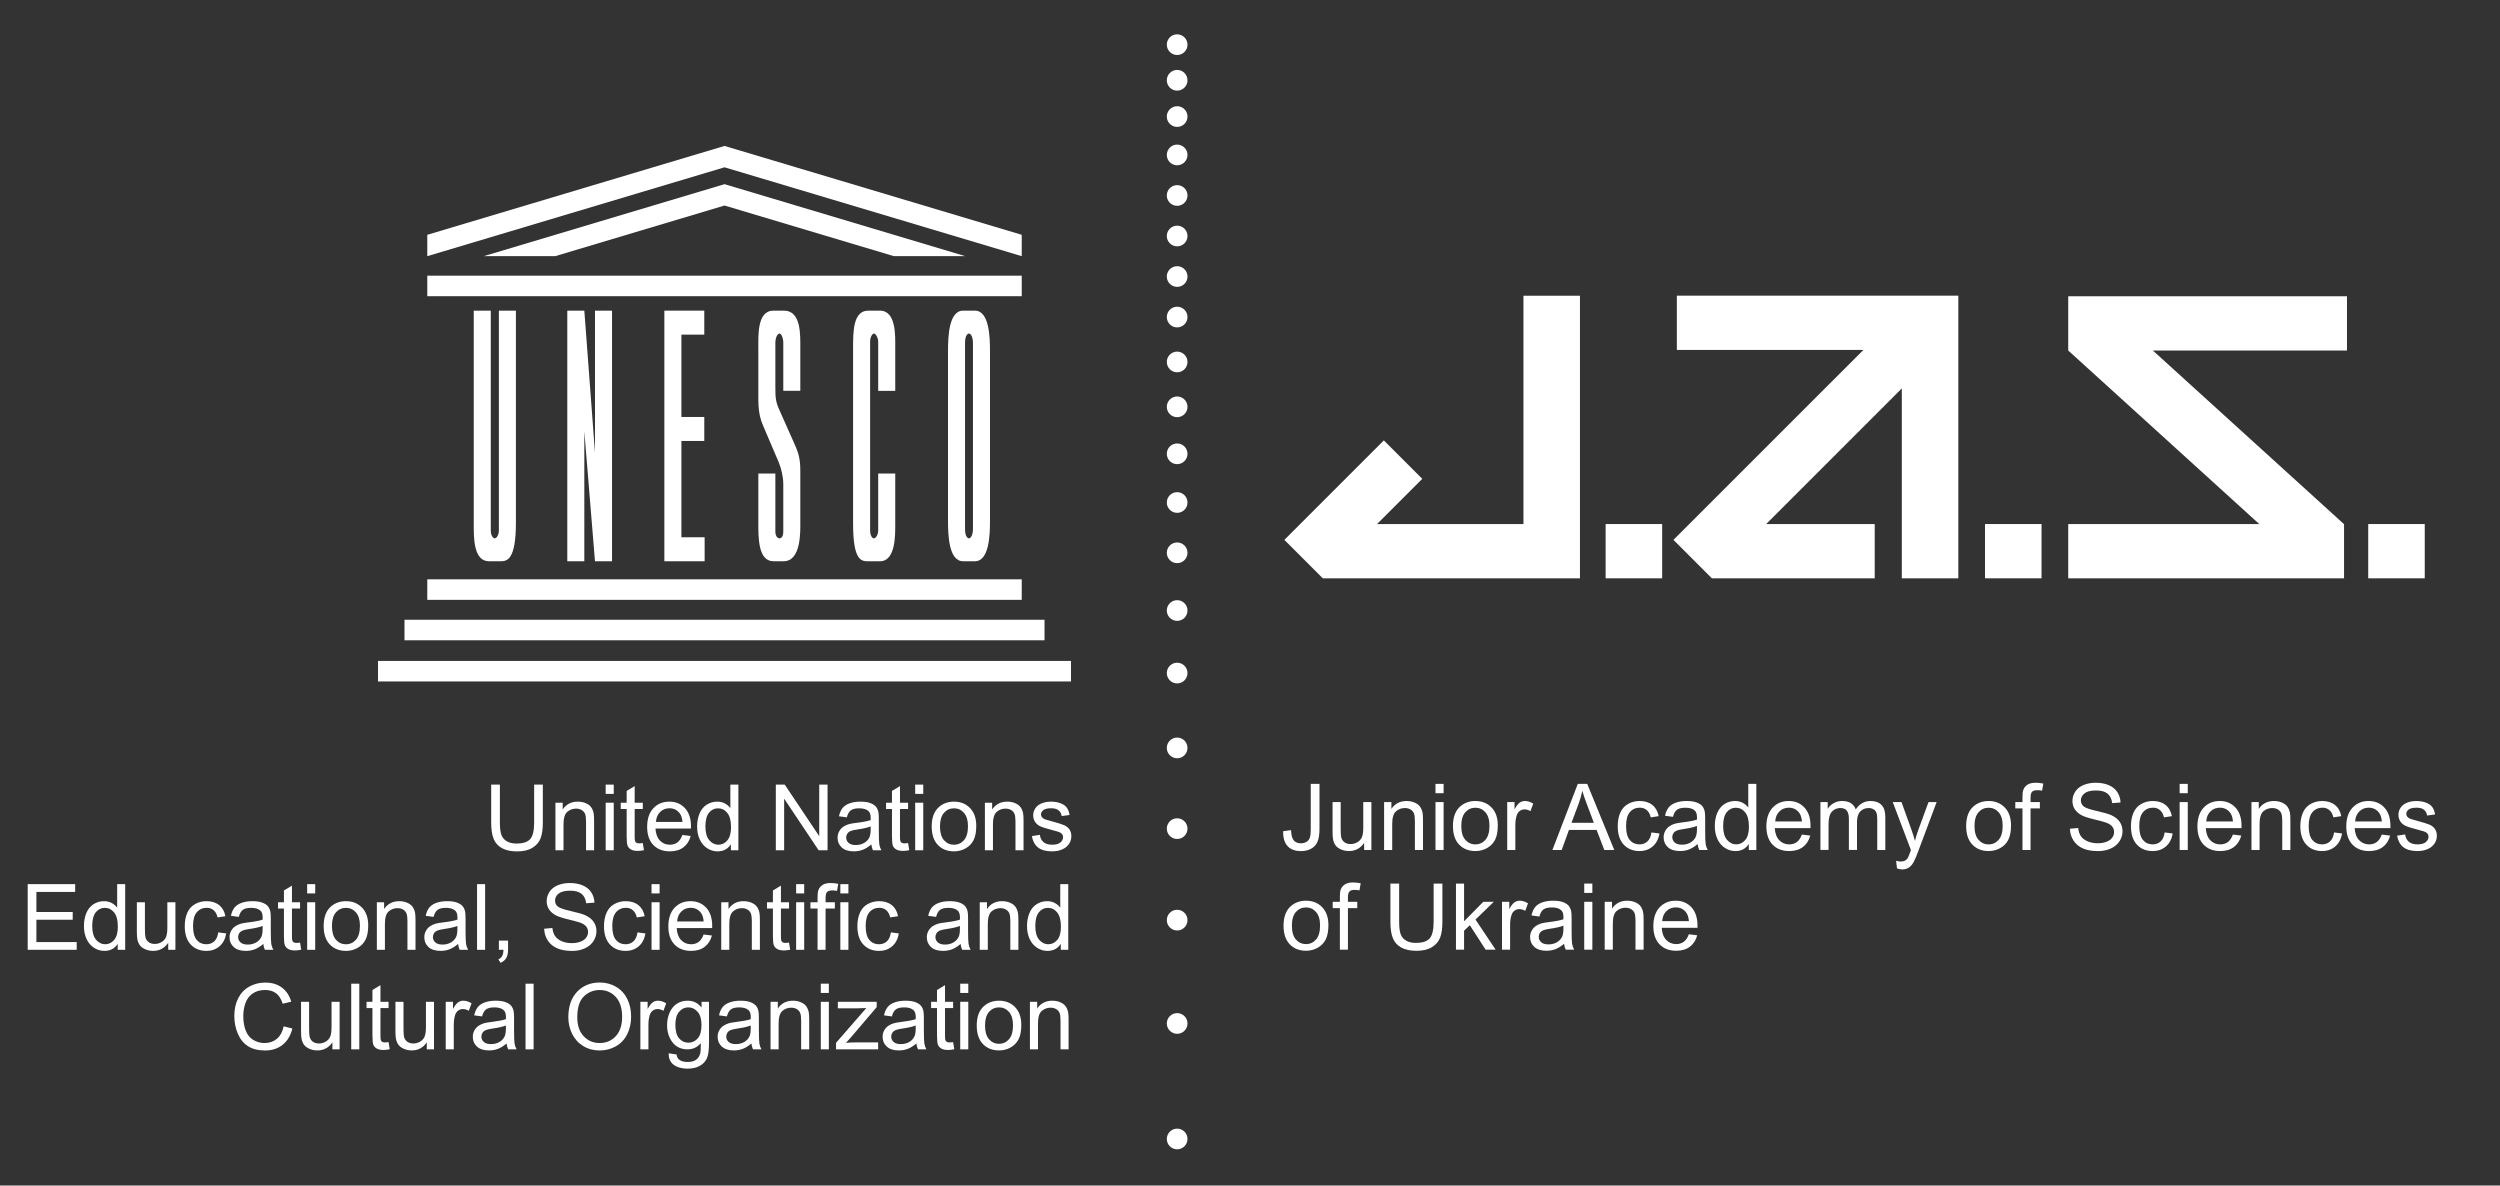<?xml version="1.0" encoding="UTF-8" standalone="no"?>
<svg
   xmlns:dc="http://purl.org/dc/elements/1.1/"
   xmlns:cc="http://creativecommons.org/ns#"
   xmlns:rdf="http://www.w3.org/1999/02/22-rdf-syntax-ns#"
   xmlns:svg="http://www.w3.org/2000/svg"
   xmlns="http://www.w3.org/2000/svg"
   xmlns:sodipodi="http://sodipodi.sourceforge.net/DTD/sodipodi-0.dtd"
   xmlns:inkscape="http://www.inkscape.org/namespaces/inkscape"
   version="1.1"
   id="svg2"
   xml:space="preserve"
   width="1440"
   height="682.88"
   viewBox="0 0 1440 682.88"
   sodipodi:docname="ENG +UNESCO LOGO WHITE.eps"><rect x="0" y="0" width="1440" height="682.88" fill="#333333" stroke="none"/><defs
     id="defs6" /><sodipodi:namedview
     pagecolor="#ffffff"
     bordercolor="#666666"
     borderopacity="1"
     objecttolerance="10"
     gridtolerance="10"
     guidetolerance="10"
     inkscape:pageopacity="0"
     inkscape:pageshadow="2"
     inkscape:window-width="640"
     inkscape:window-height="480"
     id="namedview4" /><g
     id="g10"
     inkscape:groupmode="layer"
     inkscape:label="ink_ext_XXXXXX"
     transform="matrix(1.333,0,0,-1.333,0,682.88)"><g
       id="g12"
       transform="scale(0.1)"><path
         d="m 10141.5,3608.29 h -838.83 l 825.43,-749.82 h 0.7 V 2623.94 H 8936.98 v 234.53 h 825.44 l -825.44,749.82 v 234.36 h 1204.52 v -234.36"
         style="fill:#ffffff;fill-opacity:1;fill-rule:nonzero;stroke:none"
         id="path14" /><path
         d="m 7182.29,2623.92 v 234.47 h -244.25 v -234.47 h 244.25"
         style="fill:#ffffff;fill-opacity:1;fill-rule:nonzero;stroke:none"
         id="path16" /><path
         d="M 8462.07,3845.15 V 2623.86 h -244.21 v 820.71 l -586.19,-586.21 h 469.1 v -234.5 h -703.61 l -4.79,4.79 -161.28,161.41 820.7,820.59 h -805.97 v 234.5 h 1216.25"
         style="fill:#ffffff;fill-opacity:1;fill-rule:nonzero;stroke:none"
         id="path18" /><path
         d="m 8821.66,2623.92 v 234.47 h -244.25 v -234.47 h 244.25"
         style="fill:#ffffff;fill-opacity:1;fill-rule:nonzero;stroke:none"
         id="path20" /><path
         d="m 10477.5,2623.92 v 234.47 h -244.2 v -234.47 h 244.2"
         style="fill:#ffffff;fill-opacity:1;fill-rule:nonzero;stroke:none"
         id="path22" /><path
         d="M 6827.14,3845.1 V 2623.94 H 5715.9 l -2.45,2.45 -163.65,163.64 429.86,429.87 166.1,-166.1 -195.33,-195.33 h 632.54 v 986.63 h 244.17"
         style="fill:#ffffff;fill-opacity:1;fill-rule:nonzero;stroke:none"
         id="path24" /><path
         d="m 5544.58,1531.12 34.1,4.67 c 0.9,-21.82 4.99,-36.75 12.27,-44.81 7.27,-8.06 17.34,-12.08 30.19,-12.08 9.49,0 17.67,2.18 24.55,6.52 6.89,4.36 11.63,10.27 14.23,17.74 2.6,7.46 3.9,19.38 3.9,35.75 v 196.77 h 37.79 v -194.63 c 0,-23.9 -2.9,-42.4 -8.67,-55.53 -5.78,-13.11 -14.94,-23.11 -27.47,-30 -12.54,-6.88 -27.25,-10.32 -44.13,-10.32 -25.06,0 -44.26,7.21 -57.57,21.62 -13.31,14.43 -19.71,35.85 -19.19,64.3"
         style="fill:#ffffff;fill-opacity:1;fill-rule:nonzero;stroke:none"
         id="path26" /><path
         d="m 5894.48,1450.07 v 30.39 c -16.1,-23.37 -37.98,-35.06 -65.65,-35.06 -12.21,0 -23.6,2.33 -34.19,7.01 -10.59,4.68 -18.45,10.54 -23.57,17.62 -5.14,7.08 -8.74,15.76 -10.81,26.02 -1.44,6.88 -2.15,17.79 -2.15,32.72 v 128.2 h 35.07 v -114.75 c 0,-18.32 0.71,-30.65 2.14,-37.02 2.21,-9.22 6.89,-16.45 14.03,-21.72 7.14,-5.26 15.97,-7.89 26.49,-7.89 10.52,0 20.39,2.7 29.62,8.09 9.22,5.39 15.74,12.72 19.57,22.01 3.84,9.29 5.75,22.76 5.75,40.43 v 110.85 h 35.07 v -206.9 h -31.37"
         style="fill:#ffffff;fill-opacity:1;fill-rule:nonzero;stroke:none"
         id="path28" /><path
         d="m 5980.79,1450.07 v 206.9 h 31.56 v -29.42 c 15.2,22.73 37.14,34.1 65.85,34.1 12.47,0 23.93,-2.25 34.39,-6.72 10.45,-4.49 18.28,-10.36 23.48,-17.64 5.18,-7.28 8.82,-15.91 10.9,-25.91 1.3,-6.49 1.95,-17.86 1.95,-34.09 v -127.22 h -35.07 v 125.85 c 0,14.29 -1.36,24.97 -4.09,32.05 -2.73,7.08 -7.56,12.73 -14.51,16.95 -6.95,4.22 -15.1,6.34 -24.46,6.34 -14.93,0 -27.82,-4.75 -38.66,-14.23 -10.85,-9.48 -16.27,-27.46 -16.27,-53.97 v -112.99 h -35.07"
         style="fill:#ffffff;fill-opacity:1;fill-rule:nonzero;stroke:none"
         id="path30" /><path
         d="m 6202.88,1450.07 v 206.9 h 35.07 v -206.9 z m 0,245.28 v 40.33 h 35.07 v -40.33 h -35.07"
         style="fill:#ffffff;fill-opacity:1;fill-rule:nonzero;stroke:none"
         id="path32" /><path
         d="m 6314.32,1553.52 c 0,-26.49 5.78,-46.34 17.34,-59.52 11.56,-13.18 26.1,-19.78 43.64,-19.78 17.41,0 31.89,6.63 43.44,19.88 11.56,13.25 17.35,33.44 17.35,60.59 0,25.59 -5.82,44.97 -17.45,58.16 -11.62,13.17 -26.07,19.76 -43.34,19.76 -17.54,0 -32.08,-6.55 -43.64,-19.67 -11.56,-13.12 -17.34,-32.93 -17.34,-59.42 z m -36.04,0 c 0,38.31 10.65,66.69 31.95,85.14 17.8,15.32 39.48,22.99 65.07,22.99 28.45,0 51.69,-9.33 69.75,-27.96 18.05,-18.64 27.08,-44.39 27.08,-77.25 0,-26.63 -3.99,-47.57 -11.98,-62.83 -7.99,-15.27 -19.62,-27.11 -34.88,-35.56 -15.26,-8.44 -31.92,-12.65 -49.97,-12.65 -28.96,0 -52.38,9.27 -70.23,27.85 -17.86,18.57 -26.79,45.33 -26.79,80.27"
         style="fill:#ffffff;fill-opacity:1;fill-rule:nonzero;stroke:none"
         id="path34" /><path
         d="m 6512.84,1450.07 v 206.9 h 31.57 v -31.37 c 8.05,14.68 15.48,24.36 22.3,29.03 6.82,4.68 14.33,7.02 22.51,7.02 11.82,0 23.83,-3.77 36.04,-11.3 l -12.08,-32.54 c -8.58,5.07 -17.14,7.6 -25.72,7.6 -7.66,0 -14.55,-2.31 -20.65,-6.92 -6.11,-4.61 -10.45,-11 -13.05,-19.19 -3.9,-12.47 -5.85,-26.1 -5.85,-40.91 v -108.32 h -35.07"
         style="fill:#ffffff;fill-opacity:1;fill-rule:nonzero;stroke:none"
         id="path36" /><path
         d="m 6790.47,1567.35 h 96.83 l -29.82,79.1 c -9.09,24.02 -15.84,43.77 -20.25,59.23 -3.64,-18.32 -8.77,-36.51 -15.39,-54.55 z m -82.41,-117.28 109.69,285.61 h 40.71 l 116.89,-285.61 h -43.05 l -33.31,86.5 h -119.43 l -31.37,-86.5 h -40.13"
         style="fill:#ffffff;fill-opacity:1;fill-rule:nonzero;stroke:none"
         id="path38" /><path
         d="m 7136.08,1525.85 34.48,-4.48 c -3.76,-23.77 -13.41,-42.37 -28.93,-55.81 -15.53,-13.45 -34.58,-20.16 -57.18,-20.16 -28.32,0 -51.07,9.24 -68.29,27.76 -17.2,18.51 -25.81,45.03 -25.81,79.58 0,22.33 3.7,41.88 11.11,58.64 7.4,16.76 18.67,29.32 33.8,37.7 15.13,8.38 31.59,12.57 49.39,12.57 22.46,0 40.84,-5.69 55.14,-17.06 14.27,-11.36 23.43,-27.5 27.46,-48.4 l -34.09,-5.27 c -3.26,13.9 -9,24.36 -17.24,31.37 -8.25,7.01 -18.22,10.52 -29.91,10.52 -17.66,0 -32.01,-6.33 -43.06,-19 -11.03,-12.66 -16.55,-32.69 -16.55,-60.09 0,-27.8 5.32,-48 15.97,-60.6 10.65,-12.6 24.55,-18.9 41.69,-18.9 13.76,0 25.26,4.22 34.49,12.67 9.21,8.44 15.05,21.43 17.53,38.96"
         style="fill:#ffffff;fill-opacity:1;fill-rule:nonzero;stroke:none"
         id="path40" /><path
         d="m 7332.65,1553.91 c -12.73,-5.19 -31.82,-9.62 -57.28,-13.25 -14.41,-2.08 -24.61,-4.41 -30.58,-7.01 -5.98,-2.6 -10.59,-6.4 -13.83,-11.4 -3.25,-5 -4.87,-10.56 -4.87,-16.66 0,-9.34 3.53,-17.14 10.61,-23.38 7.08,-6.23 17.44,-9.34 31.07,-9.34 13.51,0 25.53,2.95 36.05,8.85 10.52,5.91 18.24,14 23.18,24.26 3.76,7.92 5.65,19.61 5.65,35.07 z m 2.93,-78.32 c -12.99,-11.04 -25.49,-18.84 -37.51,-23.38 -12.01,-4.54 -24.9,-6.81 -38.67,-6.81 -22.73,0 -40.2,5.54 -52.41,16.66 -12.2,11.1 -18.32,25.28 -18.32,42.55 0,10.14 2.32,19.39 6.93,27.77 4.61,8.38 10.64,15.1 18.11,20.16 7.47,5.07 15.88,8.9 25.24,11.5 6.87,1.81 17.26,3.57 31.17,5.26 28.31,3.38 49.16,7.4 62.53,12.08 0.13,4.8 0.19,7.85 0.19,9.15 0,14.29 -3.31,24.36 -9.93,30.2 -8.96,7.93 -22.27,11.88 -39.94,11.88 -16.49,0 -28.67,-2.89 -36.52,-8.66 -7.86,-5.78 -13.68,-16.02 -17.44,-30.68 l -34.29,4.66 c 3.11,14.68 8.25,26.54 15.39,35.56 7.14,9.02 17.47,15.98 30.98,20.85 13.5,4.87 29.16,7.31 46.95,7.31 17.66,0 32.01,-2.08 43.05,-6.23 11.04,-4.16 19.17,-9.39 24.36,-15.69 5.19,-6.31 8.83,-14.26 10.91,-23.87 1.16,-5.97 1.75,-16.75 1.75,-32.34 v -46.76 c 0,-32.59 0.75,-53.21 2.24,-61.85 1.49,-8.65 4.45,-16.92 8.87,-24.84 h -36.63 c -3.63,7.27 -5.98,15.77 -7.01,25.52"
         style="fill:#ffffff;fill-opacity:1;fill-rule:nonzero;stroke:none"
         id="path42" /><path
         d="m 7445.84,1553.33 c 0,-26.5 5.59,-46.31 16.76,-59.43 11.17,-13.11 24.35,-19.68 39.55,-19.68 15.32,0 28.35,6.27 39.06,18.8 10.72,12.54 16.08,31.66 16.08,57.39 0,28.31 -5.46,49.09 -16.37,62.33 -10.91,13.25 -24.36,19.87 -40.33,19.87 -15.59,0 -28.61,-6.35 -39.07,-19.09 -10.44,-12.72 -15.68,-32.79 -15.68,-60.19 z m 110.86,-103.26 v 26.11 c -13.12,-20.53 -32.41,-30.78 -57.86,-30.78 -16.5,0 -31.66,4.54 -45.49,13.63 -13.84,9.09 -24.55,21.79 -32.15,38.09 -7.6,16.29 -11.39,35.03 -11.39,56.21 0,20.65 3.43,39.38 10.32,56.2 6.88,16.82 17.21,29.71 30.97,38.67 13.77,8.96 29.16,13.45 46.18,13.45 12.47,0 23.57,-2.63 33.32,-7.89 9.73,-5.27 17.65,-12.11 23.76,-20.56 v 102.48 h 34.87 v -285.61 h -32.53"
         style="fill:#ffffff;fill-opacity:1;fill-rule:nonzero;stroke:none"
         id="path44" /><path
         d="m 7670.86,1573.39 h 115.54 c -1.56,17.41 -5.99,30.45 -13.25,39.16 -11.18,13.51 -25.66,20.26 -43.45,20.26 -16.11,0 -29.65,-5.39 -40.62,-16.16 -10.97,-10.8 -17.05,-25.21 -18.22,-43.26 z m 115.15,-56.7 36.23,-4.47 c -5.72,-21.18 -16.3,-37.61 -31.76,-49.3 -15.46,-11.68 -35.2,-17.52 -59.22,-17.52 -30.26,0 -54.26,9.31 -71.99,27.95 -17.73,18.64 -26.59,44.78 -26.59,78.41 0,34.81 8.96,61.83 26.88,81.05 17.93,19.23 41.17,28.84 69.75,28.84 27.66,0 50.26,-9.43 67.8,-28.26 17.53,-18.82 26.3,-45.33 26.3,-79.48 0,-2.08 -0.07,-5.19 -0.2,-9.35 h -154.29 c 1.29,-22.73 7.72,-40.13 19.28,-52.21 11.56,-12.08 25.98,-18.13 43.26,-18.13 12.85,0 23.82,3.38 32.92,10.14 9.09,6.75 16.3,17.53 21.63,32.33"
         style="fill:#ffffff;fill-opacity:1;fill-rule:nonzero;stroke:none"
         id="path46" /><path
         d="m 7866.27,1450.07 v 206.9 h 31.37 v -29.03 c 6.49,10.13 15.12,18.28 25.91,24.45 10.78,6.17 23.05,9.26 36.81,9.26 15.33,0 27.89,-3.19 37.71,-9.56 9.8,-6.35 16.72,-15.25 20.74,-26.68 16.37,24.16 37.67,36.24 63.91,36.24 20.51,0 36.29,-5.69 47.34,-17.06 11.03,-11.36 16.55,-28.86 16.55,-52.5 v -142.02 h -34.86 v 130.34 c 0,14.02 -1.14,24.12 -3.42,30.29 -2.27,6.17 -6.4,11.13 -12.37,14.9 -5.97,3.77 -12.99,5.66 -21.04,5.66 -14.55,0 -26.63,-4.85 -36.24,-14.53 -9.61,-9.66 -14.41,-25.15 -14.41,-46.46 v -120.2 h -35.07 v 134.43 c 0,15.58 -2.86,27.27 -8.57,35.07 -5.72,7.79 -15.07,11.69 -28.06,11.69 -9.86,0 -18.98,-2.6 -27.37,-7.8 -8.37,-5.19 -14.45,-12.79 -18.22,-22.79 -3.77,-10.01 -5.64,-24.42 -5.64,-43.25 v -107.35 h -35.07"
         style="fill:#ffffff;fill-opacity:1;fill-rule:nonzero;stroke:none"
         id="path48" /><path
         d="m 8197.07,1370.39 -3.89,32.93 c 7.66,-2.08 14.35,-3.12 20.06,-3.12 7.8,0 14.04,1.3 18.7,3.89 4.68,2.6 8.51,6.24 11.5,10.92 2.21,3.5 5.78,12.2 10.72,26.1 0.65,1.94 1.68,4.8 3.12,8.57 l -78.52,207.29 h 37.79 l 43.06,-119.82 c 5.59,-15.19 10.59,-31.17 15,-47.93 4.02,16.11 8.84,31.83 14.42,47.15 l 44.22,120.6 h 35.07 l -78.71,-210.41 c -8.44,-22.73 -15,-38.38 -19.67,-46.95 -6.24,-11.56 -13.38,-20.03 -21.43,-25.43 -8.06,-5.38 -17.67,-8.08 -28.84,-8.08 -6.75,0 -14.29,1.43 -22.6,4.29"
         style="fill:#ffffff;fill-opacity:1;fill-rule:nonzero;stroke:none"
         id="path50" /><path
         d="m 8531.97,1553.52 c 0,-26.49 5.78,-46.34 17.35,-59.52 11.55,-13.18 26.1,-19.78 43.63,-19.78 17.4,0 31.89,6.63 43.45,19.88 11.56,13.25 17.34,33.44 17.34,60.59 0,25.59 -5.82,44.97 -17.44,58.16 -11.62,13.17 -26.07,19.76 -43.35,19.76 -17.53,0 -32.08,-6.55 -43.63,-19.67 -11.57,-13.12 -17.35,-32.93 -17.35,-59.42 z m -36.04,0 c 0,38.31 10.65,66.69 31.95,85.14 17.8,15.32 39.48,22.99 65.07,22.99 28.45,0 51.69,-9.33 69.75,-27.96 18.05,-18.64 27.08,-44.39 27.08,-77.25 0,-26.63 -4,-47.57 -11.99,-62.83 -7.98,-15.27 -19.61,-27.11 -34.87,-35.56 -15.26,-8.44 -31.91,-12.65 -49.97,-12.65 -28.96,0 -52.37,9.27 -70.23,27.85 -17.86,18.57 -26.79,45.33 -26.79,80.27"
         style="fill:#ffffff;fill-opacity:1;fill-rule:nonzero;stroke:none"
         id="path52" /><path
         d="m 8739.26,1450.07 v 179.62 h -30.98 v 27.28 h 30.98 v 22.02 c 0,13.89 1.24,24.22 3.7,30.97 3.38,9.09 9.32,16.46 17.83,22.12 8.51,5.64 20.42,8.46 35.75,8.46 9.87,0 20.78,-1.16 32.73,-3.5 l -5.26,-30.59 c -7.28,1.3 -14.16,1.95 -20.65,1.95 -10.65,0 -18.18,-2.27 -22.6,-6.81 -4.42,-4.55 -6.63,-13.06 -6.63,-25.53 v -19.09 h 40.33 v -27.28 h -40.33 v -179.62 h -34.87"
         style="fill:#ffffff;fill-opacity:1;fill-rule:nonzero;stroke:none"
         id="path54" /><path
         d="m 8944.21,1541.83 35.65,3.12 c 1.69,-14.29 5.62,-26.01 11.79,-35.17 6.17,-9.15 15.75,-16.56 28.74,-22.21 12.99,-5.65 27.6,-8.47 43.83,-8.47 14.42,0 27.15,2.15 38.19,6.42 11.04,4.29 19.25,10.17 24.64,17.64 5.39,7.46 8.09,15.61 8.09,24.45 0,8.96 -2.6,16.78 -7.8,23.48 -5.19,6.68 -13.76,12.29 -25.71,16.84 -7.66,2.99 -24.62,7.63 -50.85,13.94 -26.24,6.3 -44.62,12.24 -55.13,17.82 -13.64,7.14 -23.8,16.01 -30.49,26.59 -6.69,10.59 -10.03,22.44 -10.03,35.56 0,14.42 4.09,27.89 12.26,40.42 8.19,12.54 20.14,22.05 35.85,28.55 15.72,6.49 33.19,9.73 52.42,9.73 21.16,0 39.83,-3.41 56,-10.22 16.17,-6.82 28.6,-16.85 37.32,-30.1 8.69,-13.25 13.36,-28.25 14.02,-45 l -36.24,-2.73 c -1.94,18.05 -8.54,31.68 -19.78,40.91 -11.23,9.22 -27.82,13.83 -49.77,13.83 -22.86,0 -39.51,-4.19 -49.97,-12.56 -10.46,-8.38 -15.69,-18.48 -15.69,-30.3 0,-10.26 3.71,-18.7 11.11,-25.32 7.27,-6.63 26.27,-13.42 56.99,-20.36 30.71,-6.96 51.79,-13.03 63.21,-18.22 16.63,-7.66 28.9,-17.37 36.83,-29.13 7.92,-11.75 11.88,-25.29 11.88,-40.61 0,-15.2 -4.35,-29.52 -13.05,-42.96 -8.7,-13.45 -21.2,-23.9 -37.5,-31.37 -16.3,-7.47 -34.65,-11.2 -55.04,-11.2 -25.85,0 -47.51,3.77 -64.97,11.3 -17.47,7.53 -31.17,18.87 -41.12,33.99 -9.93,15.13 -15.16,32.25 -15.68,51.34"
         style="fill:#ffffff;fill-opacity:1;fill-rule:nonzero;stroke:none"
         id="path56" /><path
         d="m 9353.72,1525.85 34.49,-4.48 c -3.77,-23.77 -13.41,-42.37 -28.93,-55.81 -15.52,-13.45 -34.58,-20.16 -57.18,-20.16 -28.32,0 -51.07,9.24 -68.28,27.76 -17.22,18.51 -25.82,45.03 -25.82,79.58 0,22.33 3.7,41.88 11.1,58.64 7.41,16.76 18.67,29.32 33.81,37.7 15.13,8.38 31.58,12.57 49.39,12.57 22.47,0 40.84,-5.69 55.13,-17.06 14.28,-11.36 23.44,-27.5 27.46,-48.4 l -34.09,-5.27 c -3.24,13.9 -8.99,24.36 -17.23,31.37 -8.26,7.01 -18.23,10.52 -29.92,10.52 -17.65,0 -32.01,-6.33 -43.04,-19 -11.05,-12.66 -16.57,-32.69 -16.57,-60.09 0,-27.8 5.33,-48 15.98,-60.6 10.65,-12.6 24.55,-18.9 41.69,-18.9 13.76,0 25.26,4.22 34.48,12.67 9.22,8.44 15.07,21.43 17.53,38.96"
         style="fill:#ffffff;fill-opacity:1;fill-rule:nonzero;stroke:none"
         id="path58" /><path
         d="m 9418.41,1450.07 v 206.9 h 35.07 v -206.9 z m 0,245.28 v 40.33 h 35.07 v -40.33 h -35.07"
         style="fill:#ffffff;fill-opacity:1;fill-rule:nonzero;stroke:none"
         id="path60" /><path
         d="m 9533.35,1573.39 h 115.53 c -1.55,17.41 -5.98,30.45 -13.24,39.16 -11.18,13.51 -25.66,20.26 -43.45,20.26 -16.1,0 -29.65,-5.39 -40.63,-16.16 -10.97,-10.8 -17.04,-25.21 -18.21,-43.26 z m 115.15,-56.7 36.23,-4.47 c -5.72,-21.18 -16.3,-37.61 -31.76,-49.3 -15.46,-11.68 -35.2,-17.52 -59.22,-17.52 -30.27,0 -54.26,9.31 -71.99,27.95 -17.73,18.64 -26.59,44.78 -26.59,78.41 0,34.81 8.96,61.83 26.88,81.05 17.93,19.23 41.17,28.84 69.75,28.84 27.66,0 50.26,-9.43 67.8,-28.26 17.53,-18.82 26.3,-45.33 26.3,-79.48 0,-2.08 -0.07,-5.19 -0.2,-9.35 h -154.29 c 1.29,-22.73 7.72,-40.13 19.28,-52.21 11.56,-12.08 25.98,-18.13 43.25,-18.13 12.86,0 23.83,3.38 32.93,10.14 9.09,6.75 16.3,17.53 21.63,32.33"
         style="fill:#ffffff;fill-opacity:1;fill-rule:nonzero;stroke:none"
         id="path62" /><path
         d="m 9728.76,1450.07 v 206.9 h 31.56 v -29.42 c 15.2,22.73 37.14,34.1 65.84,34.1 12.47,0 23.94,-2.25 34.4,-6.72 10.45,-4.49 18.28,-10.36 23.46,-17.64 5.2,-7.28 8.84,-15.91 10.92,-25.91 1.29,-6.49 1.95,-17.86 1.95,-34.09 v -127.22 h -35.07 v 125.85 c 0,14.29 -1.36,24.97 -4.09,32.05 -2.73,7.08 -7.57,12.73 -14.52,16.95 -6.94,4.22 -15.09,6.34 -24.45,6.34 -14.93,0 -27.82,-4.75 -38.67,-14.23 -10.84,-9.48 -16.26,-27.46 -16.26,-53.97 v -112.99 h -35.07"
         style="fill:#ffffff;fill-opacity:1;fill-rule:nonzero;stroke:none"
         id="path64" /><path
         d="m 10085.7,1525.85 34.4,-4.48 c -3.7,-23.77 -13.4,-42.37 -28.9,-55.81 -15.5,-13.45 -34.6,-20.16 -57.2,-20.16 -28.3,0 -51.03,9.24 -68.25,27.76 -17.2,18.51 -25.81,45.03 -25.81,79.58 0,22.33 3.7,41.88 11.11,58.64 7.4,16.76 18.67,29.32 33.8,37.7 15.13,8.38 31.55,12.57 49.35,12.57 22.5,0 40.9,-5.69 55.2,-17.06 14.3,-11.36 23.4,-27.5 27.4,-48.4 l -34.1,-5.27 c -3.2,13.9 -8.9,24.36 -17.2,31.37 -8.2,7.01 -18.2,10.52 -29.9,10.52 -17.7,0 -32,-6.33 -43.05,-19 -11.04,-12.66 -16.56,-32.69 -16.56,-60.09 0,-27.8 5.32,-48 15.97,-60.6 10.64,-12.6 24.54,-18.9 41.74,-18.9 13.7,0 25.2,4.22 34.4,12.67 9.3,8.44 15.1,21.43 17.6,38.96"
         style="fill:#ffffff;fill-opacity:1;fill-rule:nonzero;stroke:none"
         id="path66" /><path
         d="m 10176.7,1573.39 h 115.5 c -1.6,17.41 -6,30.45 -13.3,39.16 -11.1,13.51 -25.6,20.26 -43.4,20.26 -16.1,0 -29.7,-5.39 -40.6,-16.16 -11,-10.8 -17.1,-25.21 -18.2,-43.26 z m 115.1,-56.7 36.2,-4.47 c -5.7,-21.18 -16.3,-37.61 -31.7,-49.3 -15.5,-11.68 -35.2,-17.52 -59.2,-17.52 -30.3,0 -54.3,9.31 -72,27.95 -17.8,18.64 -26.6,44.78 -26.6,78.41 0,34.81 8.9,61.83 26.9,81.05 17.9,19.23 41.1,28.84 69.7,28.84 27.7,0 50.3,-9.43 67.8,-28.26 17.5,-18.82 26.3,-45.33 26.3,-79.48 0,-2.08 -0.1,-5.19 -0.2,-9.35 h -154.3 c 1.3,-22.73 7.7,-40.13 19.3,-52.21 11.5,-12.08 26,-18.13 43.2,-18.13 12.9,0 23.9,3.38 33,10.14 9.1,6.75 16.3,17.53 21.6,32.33"
         style="fill:#ffffff;fill-opacity:1;fill-rule:nonzero;stroke:none"
         id="path68" /><path
         d="m 10358,1511.83 34.7,5.45 c 2,-13.9 7.4,-24.54 16.3,-31.95 8.9,-7.41 21.3,-11.11 37.3,-11.11 16.1,0 28,3.29 35.8,9.85 7.8,6.55 11.7,14.25 11.7,23.08 0,7.92 -3.4,14.15 -10.3,18.7 -4.8,3.12 -16.8,7.08 -35.9,11.89 -25.7,6.49 -43.5,12.11 -53.4,16.85 -10,4.74 -17.5,11.3 -22.6,19.67 -5.2,8.38 -7.7,17.64 -7.7,27.77 0,9.23 2.1,17.76 6.3,25.62 4.2,7.85 10,14.39 17.3,19.58 5.4,4.03 12.8,7.43 22.3,10.23 9.4,2.79 19.5,4.19 30.3,4.19 16.2,0 30.4,-2.34 42.7,-7.02 12.3,-4.67 21.3,-11 27.2,-18.99 5.8,-7.99 9.9,-18.67 12.1,-32.05 l -34.3,-4.68 c -1.6,10.66 -6.1,18.97 -13.6,24.94 -7.4,5.97 -18,8.96 -31.6,8.96 -16.1,0 -27.6,-2.66 -34.5,-7.99 -6.9,-5.32 -10.3,-11.55 -10.3,-18.7 0,-4.55 1.4,-8.63 4.3,-12.28 2.8,-3.76 7.3,-6.88 13.4,-9.34 3.5,-1.3 13.8,-4.29 31,-8.97 24.8,-6.62 42.1,-12.05 51.9,-16.27 9.8,-4.22 17.5,-10.35 23.1,-18.41 5.6,-8.05 8.4,-18.05 8.4,-30 0,-11.68 -3.4,-22.69 -10.3,-33.02 -6.8,-10.32 -16.6,-18.31 -29.5,-23.96 -12.8,-5.65 -27.4,-8.47 -43.6,-8.47 -26.9,0 -47.4,5.57 -61.5,16.74 -14.1,11.18 -23.1,27.74 -27,49.69"
         style="fill:#ffffff;fill-opacity:1;fill-rule:nonzero;stroke:none"
         id="path70" /><path
         d="m 5582.38,1122.7 c 0,-26.49 5.78,-46.34 17.34,-59.52 11.56,-13.18 26.1,-19.78 43.64,-19.78 17.4,0 31.89,6.63 43.45,19.88 11.55,13.25 17.33,33.43 17.33,60.58 0,25.6 -5.81,44.97 -17.43,58.17 -11.63,13.17 -26.08,19.76 -43.35,19.76 -17.54,0 -32.08,-6.55 -43.64,-19.67 -11.56,-13.12 -17.34,-32.93 -17.34,-59.42 z m -36.04,0 c 0,38.31 10.64,66.69 31.95,85.14 17.8,15.32 39.48,22.99 65.07,22.99 28.44,0 51.69,-9.33 69.75,-27.96 18.04,-18.64 27.08,-44.39 27.08,-77.25 0,-26.63 -4,-47.57 -11.99,-62.83 -7.98,-15.27 -19.61,-27.11 -34.87,-35.56 -15.26,-8.44 -31.92,-12.65 -49.97,-12.65 -28.96,0 -52.38,9.27 -70.23,27.85 -17.87,18.57 -26.79,45.33 -26.79,80.27"
         style="fill:#ffffff;fill-opacity:1;fill-rule:nonzero;stroke:none"
         id="path72" /><path
         d="m 5789.67,1019.24 v 179.63 h -30.98 v 27.28 h 30.98 v 22.01 c 0,13.9 1.23,24.23 3.7,30.98 3.38,9.09 9.32,16.46 17.83,22.12 8.51,5.64 20.42,8.46 35.74,8.46 9.88,0 20.79,-1.16 32.74,-3.5 l -5.26,-30.59 c -7.28,1.3 -14.16,1.95 -20.66,1.95 -10.64,0 -18.18,-2.27 -22.6,-6.81 -4.41,-4.55 -6.62,-13.06 -6.62,-25.53 v -19.09 h 40.33 v -27.28 h -40.33 v -179.63 h -34.87"
         style="fill:#ffffff;fill-opacity:1;fill-rule:nonzero;stroke:none"
         id="path74" /><path
         d="m 6194.89,1304.86 h 37.8 v -165.02 c 0,-28.7 -3.25,-51.5 -9.74,-68.38 -6.49,-16.88 -18.21,-30.62 -35.17,-41.21 -16.95,-10.59 -39.19,-15.87 -66.72,-15.87 -26.76,0 -48.64,4.61 -65.66,13.83 -17.01,9.22 -29.16,22.57 -36.42,40.04 -7.28,17.46 -10.91,41.33 -10.91,71.59 v 165.02 h 37.79 v -164.83 c 0,-24.8 2.31,-43.08 6.91,-54.84 4.61,-11.76 12.53,-20.81 23.77,-27.18 11.23,-6.35 24.97,-9.54 41.21,-9.54 27.79,0 47.59,6.3 59.42,18.9 11.82,12.6 17.72,36.81 17.72,72.66 v 164.83"
         style="fill:#ffffff;fill-opacity:1;fill-rule:nonzero;stroke:none"
         id="path76" /><path
         d="m 6291.33,1019.24 v 285.62 h 35.07 v -162.87 l 83,84.16 h 45.39 l -79.1,-76.76 87.08,-130.15 h -43.25 l -68.38,105.79 -24.74,-23.77 v -82.02 h -35.07"
         style="fill:#ffffff;fill-opacity:1;fill-rule:nonzero;stroke:none"
         id="path78" /><path
         d="m 6490.25,1019.24 v 206.91 h 31.56 v -31.37 c 8.05,14.68 15.49,24.36 22.3,29.03 6.82,4.67 14.33,7.02 22.5,7.02 11.82,0 23.84,-3.77 36.05,-11.3 l -12.08,-32.54 c -8.58,5.07 -17.14,7.6 -25.72,7.6 -7.66,0 -14.55,-2.31 -20.65,-6.92 -6.1,-4.61 -10.45,-11 -13.05,-19.19 -3.89,-12.47 -5.85,-26.11 -5.85,-40.91 v -108.33 h -35.06"
         style="fill:#ffffff;fill-opacity:1;fill-rule:nonzero;stroke:none"
         id="path80" /><path
         d="m 6755.59,1123.09 c -12.73,-5.19 -31.82,-9.62 -57.28,-13.25 -14.41,-2.08 -24.61,-4.42 -30.58,-7.01 -5.98,-2.6 -10.59,-6.4 -13.83,-11.4 -3.25,-5 -4.88,-10.56 -4.88,-16.66 0,-9.35 3.54,-17.15 10.62,-23.38 7.08,-6.23 17.44,-9.34 31.07,-9.34 13.51,0 25.53,2.95 36.05,8.85 10.52,5.91 18.24,14 23.18,24.26 3.76,7.92 5.65,19.61 5.65,35.07 z m 2.93,-78.32 c -12.99,-11.04 -25.5,-18.84 -37.51,-23.38 -12.01,-4.55 -24.91,-6.81 -38.67,-6.81 -22.73,0 -40.2,5.54 -52.41,16.65 -12.2,11.11 -18.31,25.29 -18.31,42.57 0,10.13 2.31,19.38 6.92,27.76 4.61,8.38 10.64,15.1 18.11,20.16 7.47,5.07 15.88,8.9 25.24,11.5 6.87,1.81 17.26,3.57 31.17,5.26 28.31,3.37 49.16,7.4 62.53,12.08 0.13,4.8 0.19,7.85 0.19,9.15 0,14.29 -3.31,24.36 -9.93,30.21 -8.96,7.91 -22.27,11.87 -39.94,11.87 -16.49,0 -28.67,-2.89 -36.52,-8.66 -7.87,-5.78 -13.68,-16.02 -17.45,-30.69 l -34.28,4.67 c 3.11,14.68 8.25,26.54 15.39,35.56 7.14,9.02 17.47,15.98 30.97,20.85 13.51,4.87 29.16,7.31 46.96,7.31 17.66,0 32.01,-2.08 43.05,-6.24 11.04,-4.17 19.16,-9.39 24.36,-15.69 5.19,-6.3 8.83,-14.25 10.91,-23.86 1.16,-5.97 1.75,-16.75 1.75,-32.34 v -46.76 c 0,-32.6 0.75,-53.22 2.24,-61.85 1.49,-8.65 4.45,-16.92 8.87,-24.85 h -36.63 c -3.63,7.28 -5.98,15.78 -7.01,25.53"
         style="fill:#ffffff;fill-opacity:1;fill-rule:nonzero;stroke:none"
         id="path82" /><path
         d="m 6845.6,1019.24 v 206.91 h 35.07 v -206.91 z m 0,245.29 v 40.33 h 35.07 v -40.33 h -35.07"
         style="fill:#ffffff;fill-opacity:1;fill-rule:nonzero;stroke:none"
         id="path84" /><path
         d="m 6934.05,1019.24 v 206.91 h 31.56 v -29.42 c 15.19,22.73 37.15,34.1 65.85,34.1 12.47,0 23.93,-2.25 34.38,-6.72 10.46,-4.49 18.28,-10.36 23.48,-17.64 5.19,-7.28 8.84,-15.91 10.91,-25.91 1.29,-6.49 1.95,-17.86 1.95,-34.09 v -127.23 h -35.07 v 125.86 c 0,14.29 -1.37,24.97 -4.09,32.05 -2.73,7.08 -7.57,12.73 -14.51,16.95 -6.96,4.22 -15.1,6.33 -24.46,6.33 -14.93,0 -27.83,-4.74 -38.67,-14.22 -10.84,-9.49 -16.27,-27.47 -16.27,-53.97 v -113 h -35.06"
         style="fill:#ffffff;fill-opacity:1;fill-rule:nonzero;stroke:none"
         id="path86" /><path
         d="m 7182.44,1142.57 h 115.54 c -1.56,17.41 -5.98,30.45 -13.25,39.16 -11.17,13.51 -25.66,20.26 -43.45,20.26 -16.1,0 -29.65,-5.39 -40.61,-16.16 -10.98,-10.8 -17.06,-25.21 -18.23,-43.26 z m 115.15,-56.7 36.23,-4.47 c -5.71,-21.18 -16.3,-37.61 -31.76,-49.3 -15.46,-11.68 -35.19,-17.52 -59.22,-17.52 -30.26,0 -54.25,9.31 -71.99,27.95 -17.72,18.64 -26.59,44.77 -26.59,78.41 0,34.81 8.96,61.83 26.88,81.05 17.93,19.22 41.18,28.84 69.75,28.84 27.67,0 50.26,-9.43 67.8,-28.26 17.53,-18.82 26.3,-45.33 26.3,-79.48 0,-2.08 -0.07,-5.19 -0.19,-9.35 h -154.3 c 1.29,-22.74 7.72,-40.13 19.29,-52.22 11.55,-12.07 25.97,-18.12 43.25,-18.12 12.85,0 23.83,3.38 32.92,10.14 9.09,6.75 16.3,17.53 21.63,32.33"
         style="fill:#ffffff;fill-opacity:1;fill-rule:nonzero;stroke:none"
         id="path88" /><path
         d="m 1846.34,3931.67 h 2568.65 v -88.7 H 1846.34 v 88.7"
         style="fill:#ffffff;fill-opacity:1;fill-rule:nonzero;stroke:none"
         id="path90" /><path
         d="m 1846.34,2619.59 h 2568.65 v -88.72 H 1846.34 v 88.72"
         style="fill:#ffffff;fill-opacity:1;fill-rule:nonzero;stroke:none"
         id="path92" /><path
         d="m 1747.85,2444.85 h 2765.62 v -88.7 H 1747.85 v 88.7"
         style="fill:#ffffff;fill-opacity:1;fill-rule:nonzero;stroke:none"
         id="path94" /><path
         d="m 1633.48,2266.94 h 2994.36 v -88.7 H 1633.48 v 88.7"
         style="fill:#ffffff;fill-opacity:1;fill-rule:nonzero;stroke:none"
         id="path96" /><path
         d="m 1846.34,4015.97 1284.33,384.01 1284.32,-384.01 v 92.28 L 3130.67,4492.27 1846.34,4108.25 v -92.28"
         style="fill:#ffffff;fill-opacity:1;fill-rule:nonzero;stroke:none"
         id="path98" /><path
         d="m 3862.49,4015.97 h 308.56 l -1040.38,311.1 -1040.37,-311.1 h 308.56 l 731.81,218.82 731.82,-218.82"
         style="fill:#ffffff;fill-opacity:1;fill-rule:nonzero;stroke:none"
         id="path100" /><path
         d="m 2120.73,3780.58 v -949.92 c 0,-24.78 11.89,-34.06 17.1,-34.06 8.19,0 17.85,15.49 17.85,34.06 v 949.92 h 73.61 v -915.87 c 0,-160.94 -37.92,-167.09 -66.17,-167.09 h -49.81 c -68.43,0 -66.19,103.65 -66.19,165.55 v 917.41 h 73.61"
         style="fill:#ffffff;fill-opacity:1;fill-rule:nonzero;stroke:none"
         id="path102" /><path
         d="m 2451.33,3780.58 h 73.57 l 46.12,-614.21 v 614.21 h 73.62 V 2697.62 h -73.62 l -46.12,561.58 v -561.58 h -73.57 v 1082.96"
         style="fill:#ffffff;fill-opacity:1;fill-rule:nonzero;stroke:none"
         id="path104" /><path
         d="m 2870.77,3780.58 h 172.5 v -103.65 h -98.88 V 3321.1 h 98.88 v -103.64 h -98.88 v -416.19 h 100.37 v -103.65 h -173.99 v 1082.96"
         style="fill:#ffffff;fill-opacity:1;fill-rule:nonzero;stroke:none"
         id="path106" /><path
         d="m 3350.39,3076.67 v -250.63 c 0,-21.69 11.22,-29.44 17.18,-29.44 2.19,0 17.08,0 17.08,29.44 v 204.22 c 0,32.46 -8.94,69.6 -20.06,95.91 l -59.49,139.24 c -15.64,35.59 -28.25,64.98 -28.25,131.49 v 215.05 c 0,61.9 -5.96,168.63 65.41,168.63 h 44.58 c 76.64,0 71.37,-106.73 71.37,-168.63 v -177.91 h -73.56 v 207.29 c 0,20.11 -8.14,40.27 -16.38,40.27 -7.45,0 -17.88,-15.5 -17.88,-40.27 v -193.35 c 0,-43.33 1.49,-60.36 15.7,-92.82 l 64.63,-145.45 c 15.69,-35.58 27.49,-60.36 27.49,-120.67 v -224.33 c 0,-38.67 3.78,-167.09 -72.07,-167.09 h -43.88 c -66.9,0 -65.41,103.65 -65.41,167.09 v 211.96 h 73.54"
         style="fill:#ffffff;fill-opacity:1;fill-rule:nonzero;stroke:none"
         id="path108" /><path
         d="m 3868.44,3076.67 v -218.16 c 0,-46.42 2.19,-160.89 -66.22,-160.89 h -50.53 c -29.78,0 -65.42,1.54 -65.42,162.42 v 761.19 c 0,68.06 0,159.35 65.42,159.35 h 50.53 c 70.69,0 66.22,-109.86 66.22,-157.81 v -188.73 h -73.67 V 3646 c 0,17.02 -10.36,35.6 -18.56,35.6 -5.21,0 -16.38,-12.42 -16.38,-35.6 v -815.34 c 0,-20.11 8.19,-34.06 16.38,-34.06 8.94,0 18.56,17.03 18.56,34.06 v 246.01 h 73.67"
         style="fill:#ffffff;fill-opacity:1;fill-rule:nonzero;stroke:none"
         id="path110" /><path
         d="m 4277.83,3605.8 c 0,63.38 -3.72,174.78 -65.48,174.78 h -50.53 c -61.71,0 -65.43,-111.4 -65.43,-174.78 v -733.34 c 0,-63.45 3.72,-174.84 65.43,-174.84 h 50.53 c 61.76,0 65.48,111.39 65.48,174.84 z m -107.82,35.53 c 0,35.6 13.36,40.27 17.13,40.27 8.14,0 17.07,-15.5 17.07,-40.27 v -804.47 c 0,-24.77 -8.93,-40.26 -17.07,-40.26 -3.77,0 -17.13,4.67 -17.13,40.26 v 804.47"
         style="fill:#ffffff;fill-opacity:1;fill-rule:nonzero;stroke:none"
         id="path112" /><path
         d="m 2308.07,1732.49 h 37.55 v -163.93 c 0,-28.53 -3.23,-51.16 -9.68,-67.94 -6.45,-16.77 -18.1,-30.42 -34.93,-40.93 -16.84,-10.52 -38.93,-15.77 -66.29,-15.77 -26.58,0 -48.32,4.58 -65.22,13.74 -16.91,9.16 -28.97,22.41 -36.19,39.77 -7.23,17.35 -10.84,41.06 -10.84,71.13 v 163.93 h 37.55 v -163.74 c 0,-24.64 2.29,-42.81 6.87,-54.48 4.58,-11.68 12.45,-20.68 23.61,-27 11.16,-6.33 24.8,-9.48 40.93,-9.48 27.61,0 47.29,6.25 59.03,18.77 11.74,12.52 17.61,36.58 17.61,72.19 v 163.74"
         style="fill:#ffffff;fill-opacity:1;fill-rule:nonzero;stroke:none"
         id="path114" /><path
         d="m 2400.11,1448.76 v 205.53 h 31.36 v -29.22 c 15.09,22.57 36.89,33.87 65.41,33.87 12.38,0 23.77,-2.23 34.16,-6.68 10.38,-4.45 18.16,-10.29 23.32,-17.52 5.16,-7.23 8.77,-15.8 10.84,-25.74 1.29,-6.45 1.94,-17.74 1.94,-33.87 v -126.37 h -34.84 v 125.02 c 0,14.19 -1.36,24.8 -4.07,31.84 -2.71,7.03 -7.52,12.64 -14.42,16.84 -6.9,4.19 -15,6.29 -24.29,6.29 -14.84,0 -27.64,-4.71 -38.41,-14.14 -10.78,-9.41 -16.16,-27.28 -16.16,-53.6 v -112.25 h -34.84"
         style="fill:#ffffff;fill-opacity:1;fill-rule:nonzero;stroke:none"
         id="path116" /><path
         d="m 2617.17,1448.76 v 205.53 h 34.84 v -205.53 z m 0,243.66 v 40.07 h 34.84 v -40.07 h -34.84"
         style="fill:#ffffff;fill-opacity:1;fill-rule:nonzero;stroke:none"
         id="path118" /><path
         d="m 2777.54,1479.92 5.02,-30.77 c -9.8,-2.06 -18.57,-3.1 -26.31,-3.1 -12.65,0 -22.45,2 -29.42,6 -6.97,3.99 -11.87,9.25 -14.71,15.77 -2.84,6.51 -4.26,20.22 -4.26,41.13 v 118.24 h -25.54 v 27.1 h 25.54 v 50.9 l 34.65,20.9 v -71.8 h 35.03 v -27.1 h -35.03 v -120.18 c 0,-9.93 0.61,-16.32 1.83,-19.16 1.23,-2.84 3.22,-5.1 6,-6.77 2.78,-1.68 6.74,-2.52 11.9,-2.52 3.87,0 8.97,0.45 15.3,1.36"
         style="fill:#ffffff;fill-opacity:1;fill-rule:nonzero;stroke:none"
         id="path120" /><path
         d="m 2834.35,1571.26 h 114.77 c -1.55,17.29 -5.94,30.26 -13.16,38.91 -11.1,13.42 -25.49,20.13 -43.16,20.13 -16,0 -29.45,-5.36 -40.35,-16.07 -10.91,-10.71 -16.94,-25.04 -18.1,-42.97 z m 114.38,-56.31 36,-4.46 c -5.68,-21.03 -16.19,-37.35 -31.55,-48.96 -15.35,-11.61 -34.97,-17.42 -58.83,-17.42 -30.07,0 -53.9,9.25 -71.52,27.77 -17.61,18.52 -26.41,44.48 -26.41,77.9 0,34.58 8.9,61.42 26.71,80.52 17.8,19.09 40.89,28.64 69.28,28.64 27.48,0 49.93,-9.35 67.35,-28.07 17.42,-18.71 26.13,-45.03 26.13,-78.96 0,-2.06 -0.07,-5.16 -0.2,-9.29 h -153.28 c 1.29,-22.58 7.68,-39.86 19.16,-51.86 11.49,-12 25.81,-18 42.97,-18 12.77,0 23.67,3.35 32.71,10.06 9.03,6.71 16.19,17.42 21.48,32.13"
         style="fill:#ffffff;fill-opacity:1;fill-rule:nonzero;stroke:none"
         id="path122" /><path
         d="m 3048.13,1551.33 c 0,-26.32 5.54,-45.99 16.64,-59.03 11.1,-13.03 24.19,-19.54 39.28,-19.54 15.23,0 28.16,6.22 38.81,18.67 10.65,12.45 15.96,31.46 15.96,57 0,28.12 -5.41,48.77 -16.25,61.93 -10.84,13.16 -24.19,19.74 -40.06,19.74 -15.49,0 -28.42,-6.33 -38.81,-18.96 -10.38,-12.65 -15.57,-32.59 -15.57,-59.81 z m 110.12,-102.57 v 25.93 c -13.04,-20.39 -32.19,-30.58 -57.48,-30.58 -16.39,0 -31.45,4.52 -45.19,13.55 -13.74,9.02 -24.39,21.64 -31.94,37.83 -7.55,16.19 -11.32,34.81 -11.32,55.84 0,20.51 3.42,39.12 10.26,55.83 6.84,16.71 17.09,29.52 30.77,38.42 13.67,8.91 28.97,13.36 45.87,13.36 12.38,0 23.41,-2.62 33.1,-7.84 9.67,-5.23 17.54,-12.03 23.6,-20.42 v 101.81 h 34.65 v -283.73 h -32.32"
         style="fill:#ffffff;fill-opacity:1;fill-rule:nonzero;stroke:none"
         id="path124" /><path
         d="m 3352.39,1448.76 v 283.73 h 38.51 l 149.03,-222.77 v 222.77 h 35.99 v -283.73 h -38.51 l -149.02,222.95 v -222.95 h -36"
         style="fill:#ffffff;fill-opacity:1;fill-rule:nonzero;stroke:none"
         id="path126" /><path
         d="m 3762.22,1551.91 c -12.65,-5.16 -31.61,-9.55 -56.9,-13.16 -14.32,-2.07 -24.45,-4.39 -30.39,-6.97 -5.93,-2.58 -10.51,-6.36 -13.74,-11.32 -3.22,-4.97 -4.84,-10.48 -4.84,-16.55 0,-9.29 3.51,-17.03 10.55,-23.22 7.03,-6.19 17.32,-9.29 30.87,-9.29 13.42,0 25.35,2.93 35.81,8.8 10.44,5.87 18.12,13.91 23.02,24.1 3.74,7.87 5.62,19.48 5.62,34.84 z m 2.9,-77.8 c -12.9,-10.97 -25.32,-18.71 -37.26,-23.23 -11.93,-4.51 -24.74,-6.77 -38.42,-6.77 -22.57,0 -39.93,5.51 -52.06,16.55 -12.12,11.02 -18.18,25.13 -18.18,42.28 0,10.07 2.29,19.26 6.87,27.58 4.57,8.33 10.57,15 17.99,20.03 7.42,5.04 15.78,8.84 25.07,11.43 6.83,1.8 17.16,3.54 30.96,5.22 28.13,3.35 48.84,7.36 62.13,12 0.12,4.77 0.19,7.81 0.19,9.1 0,14.19 -3.29,24.19 -9.87,30 -8.9,7.86 -22.13,11.8 -39.67,11.8 -16.39,0 -28.49,-2.87 -36.29,-8.61 -7.81,-5.74 -13.59,-15.91 -17.33,-30.48 l -34.06,4.64 c 3.1,14.58 8.2,26.36 15.29,35.32 7.09,8.97 17.35,15.87 30.78,20.7 13.41,4.85 28.96,7.27 46.64,7.27 17.54,0 31.8,-2.07 42.77,-6.2 10.96,-4.13 19.03,-9.32 24.19,-15.58 5.16,-6.26 8.77,-14.16 10.84,-23.71 1.16,-5.94 1.74,-16.64 1.74,-32.13 v -46.44 c 0,-32.38 0.74,-52.87 2.23,-61.45 1.48,-8.58 4.41,-16.8 8.8,-24.67 h -36.38 c -3.62,7.22 -5.94,15.67 -6.97,25.35"
         style="fill:#ffffff;fill-opacity:1;fill-rule:nonzero;stroke:none"
         id="path128" /><path
         d="m 3923.93,1479.92 5.03,-30.77 c -9.8,-2.06 -18.58,-3.1 -26.32,-3.1 -12.64,0 -22.45,2 -29.42,6 -6.96,3.99 -11.87,9.25 -14.71,15.77 -2.83,6.51 -4.25,20.22 -4.25,41.13 v 118.24 h -25.55 v 27.1 h 25.55 v 50.9 l 34.64,20.9 v -71.8 h 35.03 v -27.1 h -35.03 v -120.18 c 0,-9.93 0.61,-16.32 1.84,-19.16 1.22,-2.84 3.22,-5.1 6,-6.77 2.77,-1.68 6.74,-2.52 11.9,-2.52 3.87,0 8.97,0.45 15.29,1.36"
         style="fill:#ffffff;fill-opacity:1;fill-rule:nonzero;stroke:none"
         id="path130" /><path
         d="m 3954.62,1448.76 v 205.53 h 34.83 v -205.53 z m 0,243.66 v 40.07 h 34.83 v -40.07 h -34.83"
         style="fill:#ffffff;fill-opacity:1;fill-rule:nonzero;stroke:none"
         id="path132" /><path
         d="m 4061.75,1551.53 c 0,-26.33 5.74,-46.04 17.23,-59.13 11.48,-13.1 25.93,-19.64 43.35,-19.64 17.29,0 31.68,6.57 43.16,19.74 11.48,13.16 17.23,33.22 17.23,60.18 0,25.42 -5.78,44.68 -17.33,57.77 -11.55,13.1 -25.9,19.65 -43.06,19.65 -17.42,0 -31.87,-6.51 -43.35,-19.55 -11.49,-13.04 -17.23,-32.7 -17.23,-59.02 z m -35.8,0 c 0,38.06 10.58,66.25 31.74,84.57 17.68,15.22 39.22,22.84 64.64,22.84 28.26,0 51.35,-9.27 69.29,-27.77 17.93,-18.52 26.9,-44.1 26.9,-76.74 0,-26.46 -3.97,-47.26 -11.9,-62.42 -7.94,-15.16 -19.48,-26.94 -34.65,-35.33 -15.16,-8.37 -31.71,-12.57 -49.64,-12.57 -28.77,0 -52.03,9.23 -69.77,27.68 -17.74,18.45 -26.61,45.02 -26.61,79.74"
         style="fill:#ffffff;fill-opacity:1;fill-rule:nonzero;stroke:none"
         id="path134" /><path
         d="m 4255.79,1448.76 v 205.53 h 31.35 v -29.22 c 15.1,22.57 36.9,33.87 65.41,33.87 12.39,0 23.78,-2.23 34.17,-6.68 10.38,-4.45 18.15,-10.29 23.32,-17.52 5.16,-7.23 8.77,-15.8 10.84,-25.74 1.28,-6.45 1.93,-17.74 1.93,-33.87 v -126.37 h -34.84 v 125.02 c 0,14.19 -1.35,24.8 -4.06,31.84 -2.71,7.03 -7.52,12.64 -14.42,16.84 -6.91,4.19 -15,6.29 -24.29,6.29 -14.84,0 -27.65,-4.71 -38.42,-14.14 -10.77,-9.41 -16.16,-27.28 -16.16,-53.6 v -112.25 h -34.83"
         style="fill:#ffffff;fill-opacity:1;fill-rule:nonzero;stroke:none"
         id="path136" /><path
         d="m 4458.72,1510.1 34.46,5.42 c 1.93,-13.8 7.31,-24.38 16.15,-31.74 8.84,-7.35 21.19,-11.02 37.07,-11.02 15.99,0 27.86,3.25 35.61,9.76 7.74,6.52 11.61,14.16 11.61,22.94 0,7.88 -3.42,14.07 -10.26,18.58 -4.77,3.09 -16.64,7.03 -35.61,11.8 -25.55,6.46 -43.26,12.04 -53.12,16.74 -9.88,4.72 -17.36,11.23 -22.46,19.55 -5.09,8.32 -7.64,17.52 -7.64,27.58 0,9.16 2.1,17.65 6.29,25.45 4.19,7.81 9.9,14.3 17.13,19.45 5.42,4 12.8,7.39 22.16,10.16 9.35,2.77 19.38,4.17 30.09,4.17 16.13,0 30.29,-2.32 42.48,-6.97 12.19,-4.64 21.2,-10.93 27,-18.87 5.81,-7.94 9.8,-18.55 12,-31.84 l -34.06,-4.64 c -1.55,10.57 -6.03,18.83 -13.45,24.77 -7.43,5.93 -17.9,8.91 -31.45,8.91 -16,0 -27.42,-2.65 -34.26,-7.94 -6.84,-5.29 -10.26,-11.49 -10.26,-18.59 0,-4.51 1.43,-8.57 4.26,-12.18 2.84,-3.74 7.29,-6.85 13.36,-9.29 3.48,-1.3 13.74,-4.26 30.77,-8.91 24.64,-6.58 41.83,-11.97 51.58,-16.16 9.74,-4.19 17.38,-10.29 22.93,-18.29 5.55,-8 8.33,-17.93 8.33,-29.8 0,-11.62 -3.39,-22.54 -10.17,-32.81 -6.77,-10.25 -16.54,-18.19 -29.32,-23.8 -12.77,-5.61 -27.22,-8.42 -43.35,-8.42 -26.71,0 -47.06,5.54 -61.06,16.65 -14,11.09 -22.94,27.55 -26.81,49.34"
         style="fill:#ffffff;fill-opacity:1;fill-rule:nonzero;stroke:none"
         id="path138" /><path
         d="m 119.68,1018.66 v 283.73 H 324.824 V 1268.9 H 157.223 v -86.89 H 314.18 v -33.29 H 157.223 v -96.58 h 174.183 v -33.48 H 119.68"
         style="fill:#ffffff;fill-opacity:1;fill-rule:nonzero;stroke:none"
         id="path140" /><path
         d="m 398.484,1121.24 c 0,-26.32 5.547,-46 16.637,-59.04 11.102,-13.03 24.195,-19.54 39.293,-19.54 15.223,0 28.16,6.22 38.805,18.67 10.644,12.45 15.969,31.46 15.969,57.01 0,28.12 -5.422,48.76 -16.262,61.93 -10.836,13.15 -24.188,19.74 -40.059,19.74 -15.484,0 -28.422,-6.33 -38.808,-18.97 -10.387,-12.65 -15.575,-32.59 -15.575,-59.8 z m 110.121,-102.58 v 25.93 c -13.039,-20.39 -32.195,-30.57 -57.48,-30.57 -16.387,0 -31.449,4.51 -45.191,13.54 -13.739,9.03 -24.383,21.64 -31.934,37.84 -7.551,16.19 -11.324,34.8 -11.324,55.84 0,20.51 3.418,39.12 10.262,55.83 6.835,16.7 17.093,29.52 30.769,38.41 13.672,8.91 28.965,13.36 45.867,13.36 12.391,0 23.418,-2.61 33.098,-7.84 9.672,-5.22 17.543,-12.03 23.609,-20.42 v 101.81 h 34.645 v -283.73 h -32.321"
         style="fill:#ffffff;fill-opacity:1;fill-rule:nonzero;stroke:none"
         id="path142" /><path
         d="m 726.828,1018.66 v 30.19 c -15.996,-23.22 -37.738,-34.83 -65.219,-34.83 -12.129,0 -23.453,2.32 -33.964,6.96 -10.52,4.65 -18.329,10.48 -23.418,17.52 -5.098,7.03 -8.684,15.65 -10.743,25.83 -1.421,6.85 -2.129,17.68 -2.129,32.52 v 127.34 h 34.836 V 1110.2 c 0,-18.19 0.711,-30.45 2.129,-36.77 2.188,-9.16 6.836,-16.35 13.934,-21.58 7.094,-5.22 15.867,-7.83 26.32,-7.83 10.449,0 20.254,2.66 29.418,8.03 9.164,5.35 15.641,12.64 19.449,21.86 3.805,9.23 5.711,22.62 5.711,40.16 v 110.12 h 34.836 v -205.53 h -31.16"
         style="fill:#ffffff;fill-opacity:1;fill-rule:nonzero;stroke:none"
         id="path144" /><path
         d="m 943.121,1093.94 34.254,-4.44 c -3.746,-23.62 -13.32,-42.1 -28.742,-55.45 -15.418,-13.36 -34.352,-20.03 -56.801,-20.03 -28.129,0 -50.738,9.19 -67.832,27.58 -17.098,18.39 -25.645,44.73 -25.645,79.06 0,22.19 3.676,41.6 11.032,58.25 7.351,16.64 18.543,29.12 33.578,37.45 15.027,8.32 31.383,12.48 49.062,12.48 22.321,0 40.571,-5.64 54.77,-16.93 14.191,-11.3 23.289,-27.32 27.285,-48.1 l -33.867,-5.22 c -3.227,13.8 -8.934,24.19 -17.129,31.16 -8.191,6.96 -18.094,10.45 -29.707,10.45 -17.547,0 -31.805,-6.29 -42.766,-18.88 -10.972,-12.57 -16.457,-32.48 -16.457,-59.69 0,-27.62 5.289,-47.68 15.875,-60.2 10.574,-12.52 24.383,-18.77 41.414,-18.77 13.672,0 25.094,4.19 34.254,12.58 9.16,8.39 14.965,21.29 17.422,38.7"
         style="fill:#ffffff;fill-opacity:1;fill-rule:nonzero;stroke:none"
         id="path146" /><path
         d="m 1134.83,1121.81 c -12.65,-5.15 -31.61,-9.54 -56.9,-13.15 -14.32,-2.07 -24.45,-4.4 -30.38,-6.98 -5.94,-2.57 -10.52,-6.35 -13.75,-11.31 -3.22,-4.97 -4.83,-10.49 -4.83,-16.56 0,-9.28 3.51,-17.03 10.54,-23.22 7.03,-6.19 17.33,-9.29 30.87,-9.29 13.42,0 25.36,2.93 35.81,8.81 10.45,5.87 18.12,13.9 23.03,24.09 3.74,7.88 5.61,19.49 5.61,34.84 z m 2.91,-77.79 c -12.91,-10.98 -25.33,-18.71 -37.26,-23.23 -11.94,-4.52 -24.74,-6.77 -38.42,-6.77 -22.58,0 -39.93,5.51 -52.06,16.54 -12.129,11.04 -18.191,25.13 -18.191,42.29 0,10.07 2.289,19.25 6.871,27.57 4.57,8.34 10.57,15 18,20.04 7.41,5.03 15.77,8.84 25.06,11.42 6.84,1.81 17.16,3.54 30.97,5.22 28.12,3.35 48.83,7.36 62.12,12.01 0.13,4.76 0.2,7.8 0.2,9.09 0,14.19 -3.3,24.19 -9.88,30 -8.9,7.87 -22.13,11.81 -39.67,11.81 -16.39,0 -28.48,-2.88 -36.29,-8.62 -7.81,-5.74 -13.58,-15.91 -17.32,-30.48 l -34.061,4.64 c 3.091,14.58 8.191,26.36 15.291,35.32 7.09,8.97 17.35,15.87 30.77,20.72 13.42,4.83 28.96,7.25 46.64,7.25 17.55,0 31.81,-2.07 42.77,-6.19 10.97,-4.13 19.03,-9.32 24.2,-15.58 5.15,-6.26 8.77,-14.16 10.83,-23.71 1.16,-5.93 1.74,-16.65 1.74,-32.12 v -46.46 c 0,-32.38 0.75,-52.86 2.23,-61.44 1.48,-8.59 4.42,-16.81 8.81,-24.68 h -36.39 c -3.61,7.22 -5.93,15.67 -6.96,25.36"
         style="fill:#ffffff;fill-opacity:1;fill-rule:nonzero;stroke:none"
         id="path148" /><path
         d="m 1296.54,1049.82 5.03,-30.77 c -9.8,-2.06 -18.58,-3.1 -26.31,-3.1 -12.65,0 -22.46,2 -29.42,6 -6.97,4 -11.87,9.26 -14.71,15.77 -2.84,6.51 -4.26,20.22 -4.26,41.13 v 118.25 h -25.55 v 27.09 h 25.55 v 50.9 l 34.64,20.9 v -71.8 h 35.03 v -27.09 h -35.03 v -120.19 c 0,-9.93 0.62,-16.32 1.84,-19.15 1.23,-2.84 3.23,-5.11 6,-6.78 2.78,-1.68 6.74,-2.52 11.9,-2.52 3.87,0 8.97,0.45 15.29,1.36"
         style="fill:#ffffff;fill-opacity:1;fill-rule:nonzero;stroke:none"
         id="path150" /><path
         d="m 1327.23,1018.66 v 205.53 h 34.84 v -205.53 z m 0,243.66 v 40.07 h 34.84 v -40.07 h -34.84"
         style="fill:#ffffff;fill-opacity:1;fill-rule:nonzero;stroke:none"
         id="path152" /><path
         d="m 1434.37,1121.43 c 0,-26.32 5.74,-46.03 17.22,-59.13 11.49,-13.1 25.94,-19.64 43.35,-19.64 17.29,0 31.68,6.58 43.16,19.74 11.49,13.16 17.23,33.22 17.23,60.18 0,25.42 -5.78,44.68 -17.33,57.78 -11.54,13.09 -25.9,19.65 -43.06,19.65 -17.41,0 -31.86,-6.52 -43.35,-19.56 -11.48,-13.02 -17.22,-32.7 -17.22,-59.02 z m -35.8,0 c 0,38.06 10.57,66.25 31.73,84.57 17.68,15.23 39.22,22.84 64.64,22.84 28.26,0 51.36,-9.25 69.29,-27.77 17.93,-18.52 26.9,-44.1 26.9,-76.74 0,-26.44 -3.97,-47.25 -11.9,-62.41 -7.93,-15.17 -19.48,-26.93 -34.64,-35.32 -15.16,-8.39 -31.71,-12.58 -49.65,-12.58 -28.77,0 -52.03,9.22 -69.76,27.67 -17.75,18.45 -26.61,45.03 -26.61,79.74"
         style="fill:#ffffff;fill-opacity:1;fill-rule:nonzero;stroke:none"
         id="path154" /><path
         d="m 1628.4,1018.66 v 205.53 h 31.36 v -29.21 c 15.09,22.57 36.89,33.86 65.41,33.86 12.38,0 23.77,-2.22 34.16,-6.68 10.38,-4.45 18.16,-10.29 23.32,-17.52 5.16,-7.21 8.77,-15.8 10.84,-25.73 1.29,-6.45 1.94,-17.74 1.94,-33.88 v -126.37 h -34.84 v 125.03 c 0,14.19 -1.36,24.8 -4.07,31.83 -2.71,7.03 -7.51,12.65 -14.41,16.84 -6.91,4.19 -15,6.29 -24.3,6.29 -14.84,0 -27.64,-4.71 -38.41,-14.13 -10.78,-9.42 -16.16,-27.29 -16.16,-53.61 v -112.25 h -34.84"
         style="fill:#ffffff;fill-opacity:1;fill-rule:nonzero;stroke:none"
         id="path156" /><path
         d="m 1976.49,1121.81 c -12.65,-5.15 -31.61,-9.54 -56.9,-13.15 -14.32,-2.07 -24.45,-4.4 -30.38,-6.98 -5.94,-2.57 -10.52,-6.35 -13.74,-11.31 -3.23,-4.97 -4.84,-10.49 -4.84,-16.56 0,-9.28 3.51,-17.03 10.54,-23.22 7.03,-6.19 17.32,-9.29 30.87,-9.29 13.42,0 25.36,2.93 35.81,8.81 10.45,5.87 18.12,13.9 23.03,24.09 3.74,7.88 5.61,19.49 5.61,34.84 z m 2.91,-77.79 c -12.91,-10.98 -25.33,-18.71 -37.26,-23.23 -11.94,-4.52 -24.75,-6.77 -38.42,-6.77 -22.58,0 -39.93,5.51 -52.06,16.54 -12.13,11.04 -18.19,25.13 -18.19,42.29 0,10.07 2.29,19.25 6.87,27.57 4.57,8.34 10.57,15 18,20.04 7.41,5.03 15.77,8.84 25.06,11.42 6.84,1.81 17.16,3.54 30.97,5.22 28.12,3.35 48.83,7.36 62.12,12.01 0.13,4.76 0.2,7.8 0.2,9.09 0,14.19 -3.3,24.19 -9.88,30 -8.9,7.87 -22.13,11.81 -39.67,11.81 -16.39,0 -28.49,-2.88 -36.29,-8.62 -7.81,-5.74 -13.58,-15.91 -17.32,-30.48 l -34.06,4.64 c 3.09,14.58 8.19,26.36 15.29,35.32 7.09,8.97 17.35,15.87 30.77,20.72 13.42,4.83 28.96,7.25 46.64,7.25 17.55,0 31.81,-2.07 42.77,-6.19 10.97,-4.13 19.03,-9.32 24.19,-15.58 5.16,-6.26 8.78,-14.16 10.84,-23.71 1.16,-5.93 1.75,-16.65 1.75,-32.12 v -46.46 c 0,-32.38 0.74,-52.86 2.22,-61.44 1.48,-8.59 4.42,-16.81 8.81,-24.68 h -36.39 c -3.61,7.22 -5.93,15.67 -6.96,25.36"
         style="fill:#ffffff;fill-opacity:1;fill-rule:nonzero;stroke:none"
         id="path158" /><path
         d="m 2061.37,1018.66 v 283.73 h 34.84 v -283.73 h -34.84"
         style="fill:#ffffff;fill-opacity:1;fill-rule:nonzero;stroke:none"
         id="path160" /><path
         d="m 2155.73,1018.66 v 39.68 h 39.68 v -39.68 c 0,-14.58 -2.59,-26.351 -7.75,-35.32 -5.15,-8.969 -13.35,-15.899 -24.57,-20.809 l -9.68,14.91 c 7.35,3.219 12.77,7.969 16.25,14.231 3.49,6.25 5.42,15.248 5.81,26.988 h -19.74"
         style="fill:#ffffff;fill-opacity:1;fill-rule:nonzero;stroke:none"
         id="path162" /><path
         d="m 2351.42,1109.82 35.42,3.1 c 1.68,-14.2 5.58,-25.84 11.71,-34.95 6.12,-9.09 15.64,-16.44 28.55,-22.06 12.9,-5.6 27.41,-8.41 43.54,-8.41 14.32,0 26.97,2.12 37.94,6.38 10.96,4.26 19.12,10.1 24.48,17.52 5.35,7.41 8.03,15.51 8.03,24.29 0,8.9 -2.58,16.67 -7.74,23.32 -5.17,6.64 -13.68,12.23 -25.55,16.74 -7.61,2.97 -24.45,7.58 -50.51,13.84 -26.07,6.25 -44.32,12.16 -54.77,17.71 -13.55,7.09 -23.65,15.9 -30.29,26.42 -6.65,10.5 -9.97,22.28 -9.97,35.32 0,14.31 4.06,27.7 12.19,40.15 8.13,12.46 20,21.91 35.61,28.35 15.62,6.46 32.97,9.68 52.07,9.68 21.03,0 39.58,-3.39 55.64,-10.15 16.06,-6.78 28.41,-16.75 37.06,-29.91 8.64,-13.16 13.29,-28.06 13.94,-44.7 l -36.01,-2.72 c -1.93,17.94 -8.48,31.49 -19.64,40.65 -11.16,9.16 -27.65,13.74 -49.45,13.74 -22.71,0 -39.25,-4.16 -49.64,-12.48 -10.39,-8.32 -15.58,-18.36 -15.58,-30.1 0,-10.2 3.68,-18.58 11.03,-25.16 7.23,-6.58 26.1,-13.32 56.61,-20.22 30.51,-6.91 51.45,-12.94 62.81,-18.1 16.51,-7.62 28.7,-17.25 36.57,-28.93 7.87,-11.68 11.81,-25.13 11.81,-40.36 0,-15.09 -4.32,-29.32 -12.97,-42.67 -8.64,-13.35 -21.06,-23.74 -37.25,-31.16 -16.19,-7.42 -34.42,-11.13 -54.68,-11.13 -25.67,0 -47.19,3.74 -64.54,11.22 -17.36,7.48 -30.97,18.74 -40.84,33.78 -9.87,15.03 -15.07,32.02 -15.58,51"
         style="fill:#ffffff;fill-opacity:1;fill-rule:nonzero;stroke:none"
         id="path164" /><path
         d="m 2754.67,1093.94 34.26,-4.44 c -3.75,-23.62 -13.33,-42.1 -28.74,-55.45 -15.42,-13.36 -34.36,-20.03 -56.8,-20.03 -28.13,0 -50.75,9.19 -67.84,27.58 -17.1,18.39 -25.65,44.73 -25.65,79.06 0,22.19 3.68,41.6 11.04,58.25 7.35,16.64 18.54,29.12 33.57,37.45 15.03,8.32 31.39,12.48 49.07,12.48 22.31,0 40.57,-5.64 54.77,-16.93 14.19,-11.3 23.29,-27.32 27.29,-48.1 l -33.87,-5.22 c -3.23,13.8 -8.94,24.19 -17.13,31.16 -8.2,6.96 -18.1,10.45 -29.71,10.45 -17.55,0 -31.8,-6.29 -42.77,-18.88 -10.97,-12.57 -16.45,-32.48 -16.45,-59.69 0,-27.62 5.29,-47.68 15.87,-60.2 10.58,-12.52 24.38,-18.77 41.41,-18.77 13.68,0 25.1,4.19 34.26,12.58 9.16,8.39 14.97,21.29 17.42,38.7"
         style="fill:#ffffff;fill-opacity:1;fill-rule:nonzero;stroke:none"
         id="path166" /><path
         d="m 2815.36,1018.66 v 205.53 h 34.83 v -205.53 z m 0,243.66 v 40.07 h 34.83 v -40.07 h -34.83"
         style="fill:#ffffff;fill-opacity:1;fill-rule:nonzero;stroke:none"
         id="path168" /><path
         d="m 2925.98,1141.17 h 114.76 c -1.54,17.28 -5.93,30.25 -13.16,38.9 -11.09,13.42 -25.48,20.13 -43.15,20.13 -16.01,0 -29.46,-5.36 -40.36,-16.06 -10.9,-10.72 -16.93,-25.04 -18.09,-42.97 z m 114.38,-56.32 35.99,-4.45 c -5.67,-21.03 -16.19,-37.36 -31.54,-48.97 -15.36,-11.61 -34.97,-17.41 -58.84,-17.41 -30.06,0 -53.9,9.26 -71.51,27.77 -17.61,18.52 -26.42,44.48 -26.42,77.89 0,34.58 8.9,61.42 26.71,80.52 17.8,19.09 40.9,28.64 69.29,28.64 27.48,0 49.93,-9.35 67.35,-28.06 17.41,-18.71 26.13,-45.03 26.13,-78.97 0,-2.06 -0.07,-5.15 -0.2,-9.29 h -153.28 c 1.29,-22.57 7.68,-39.86 19.16,-51.86 11.48,-12 25.81,-18 42.96,-18 12.78,0 23.68,3.35 32.71,10.06 9.03,6.71 16.19,17.42 21.49,32.13"
         style="fill:#ffffff;fill-opacity:1;fill-rule:nonzero;stroke:none"
         id="path170" /><path
         d="m 3116.52,1018.66 v 205.53 h 31.36 v -29.21 c 15.09,22.57 36.9,33.86 65.41,33.86 12.39,0 23.78,-2.22 34.16,-6.68 10.39,-4.45 18.16,-10.29 23.32,-17.52 5.16,-7.21 8.78,-15.8 10.84,-25.73 1.29,-6.45 1.94,-17.74 1.94,-33.88 v -126.37 h -34.84 v 125.03 c 0,14.19 -1.36,24.8 -4.07,31.83 -2.71,7.03 -7.51,12.65 -14.41,16.84 -6.9,4.19 -15,6.29 -24.29,6.29 -14.84,0 -27.65,-4.71 -38.42,-14.13 -10.77,-9.42 -16.16,-27.29 -16.16,-53.61 v -112.25 h -34.84"
         style="fill:#ffffff;fill-opacity:1;fill-rule:nonzero;stroke:none"
         id="path172" /><path
         d="m 3409.45,1049.82 5.04,-30.77 c -9.81,-2.06 -18.58,-3.1 -26.32,-3.1 -12.65,0 -22.45,2 -29.42,6 -6.97,4 -11.87,9.26 -14.71,15.77 -2.84,6.51 -4.26,20.22 -4.26,41.13 v 118.25 h -25.55 v 27.09 h 25.55 v 50.9 l 34.65,20.9 v -71.8 h 35.02 v -27.09 h -35.02 v -120.19 c 0,-9.93 0.61,-16.32 1.84,-19.15 1.22,-2.84 3.22,-5.11 5.99,-6.78 2.78,-1.68 6.75,-2.52 11.91,-2.52 3.87,0 8.96,0.45 15.28,1.36"
         style="fill:#ffffff;fill-opacity:1;fill-rule:nonzero;stroke:none"
         id="path174" /><path
         d="m 3440.15,1018.66 v 205.53 h 34.83 v -205.53 z m 0,243.66 v 40.07 h 34.83 v -40.07 h -34.83"
         style="fill:#ffffff;fill-opacity:1;fill-rule:nonzero;stroke:none"
         id="path176" /><path
         d="m 3532.76,1018.66 v 178.44 h -30.77 v 27.09 h 30.77 v 21.88 c 0,13.8 1.23,24.06 3.68,30.77 3.36,9.02 9.26,16.35 17.71,21.96 8.45,5.62 20.29,8.42 35.51,8.42 9.81,0 20.65,-1.16 32.52,-3.48 l -5.23,-30.39 c -7.22,1.29 -14.06,1.94 -20.51,1.94 -10.58,0 -18.06,-2.26 -22.45,-6.77 -4.39,-4.52 -6.58,-12.97 -6.58,-25.36 v -18.97 h 40.06 v -27.09 h -40.06 v -178.44 h -34.65"
         style="fill:#ffffff;fill-opacity:1;fill-rule:nonzero;stroke:none"
         id="path178" /><path
         d="m 3631.19,1018.66 v 205.53 h 34.84 v -205.53 z m 0,243.66 v 40.07 h 34.84 v -40.07 h -34.84"
         style="fill:#ffffff;fill-opacity:1;fill-rule:nonzero;stroke:none"
         id="path180" /><path
         d="m 3849.61,1093.94 34.26,-4.44 c -3.75,-23.62 -13.33,-42.1 -28.74,-55.45 -15.42,-13.36 -34.36,-20.03 -56.81,-20.03 -28.12,0 -50.74,9.19 -67.83,27.58 -17.1,18.39 -25.65,44.73 -25.65,79.06 0,22.19 3.68,41.6 11.04,58.25 7.35,16.64 18.55,29.12 33.57,37.45 15.03,8.32 31.39,12.48 49.07,12.48 22.32,0 40.57,-5.64 54.77,-16.93 14.19,-11.3 23.29,-27.32 27.29,-48.1 l -33.87,-5.22 c -3.23,13.8 -8.94,24.19 -17.13,31.16 -8.2,6.96 -18.09,10.45 -29.71,10.45 -17.54,0 -31.8,-6.29 -42.77,-18.88 -10.97,-12.57 -16.45,-32.48 -16.45,-59.69 0,-27.62 5.29,-47.68 15.87,-60.2 10.58,-12.52 24.38,-18.77 41.42,-18.77 13.67,0 25.09,4.19 34.25,12.58 9.16,8.39 14.97,21.29 17.42,38.7"
         style="fill:#ffffff;fill-opacity:1;fill-rule:nonzero;stroke:none"
         id="path182" /><path
         d="m 4147.88,1121.81 c -12.65,-5.15 -31.61,-9.54 -56.9,-13.15 -14.32,-2.07 -24.46,-4.4 -30.39,-6.98 -5.93,-2.57 -10.52,-6.35 -13.74,-11.31 -3.23,-4.97 -4.84,-10.49 -4.84,-16.56 0,-9.28 3.52,-17.03 10.55,-23.22 7.03,-6.19 17.32,-9.29 30.87,-9.29 13.42,0 25.36,2.93 35.8,8.81 10.45,5.87 18.13,13.9 23.04,24.09 3.74,7.88 5.61,19.49 5.61,34.84 z m 2.9,-77.79 c -12.9,-10.98 -25.32,-18.71 -37.25,-23.23 -11.94,-4.52 -24.74,-6.77 -38.42,-6.77 -22.58,0 -39.94,5.51 -52.06,16.54 -12.13,11.04 -18.2,25.13 -18.2,42.29 0,10.07 2.29,19.25 6.87,27.57 4.58,8.34 10.58,15 18,20.04 7.42,5.03 15.78,8.84 25.07,11.42 6.83,1.81 17.15,3.54 30.96,5.22 28.13,3.35 48.84,7.36 62.13,12.01 0.12,4.76 0.19,7.8 0.19,9.09 0,14.19 -3.29,24.19 -9.87,30 -8.9,7.87 -22.13,11.81 -39.67,11.81 -16.39,0 -28.48,-2.88 -36.29,-8.62 -7.81,-5.74 -13.58,-15.91 -17.32,-30.48 l -34.06,4.64 c 3.09,14.58 8.18,26.36 15.28,35.32 7.1,8.97 17.35,15.87 30.78,20.72 13.41,4.83 28.96,7.25 46.64,7.25 17.54,0 31.8,-2.07 42.77,-6.19 10.97,-4.13 19.03,-9.32 24.19,-15.58 5.16,-6.26 8.77,-14.16 10.84,-23.71 1.16,-5.93 1.74,-16.65 1.74,-32.12 v -46.46 c 0,-32.38 0.74,-52.86 2.23,-61.44 1.48,-8.59 4.42,-16.81 8.8,-24.68 h -36.38 c -3.61,7.22 -5.94,15.67 -6.97,25.36"
         style="fill:#ffffff;fill-opacity:1;fill-rule:nonzero;stroke:none"
         id="path184" /><path
         d="m 4233.53,1018.66 v 205.53 h 31.35 v -29.21 c 15.1,22.57 36.9,33.86 65.42,33.86 12.39,0 23.77,-2.22 34.16,-6.68 10.38,-4.45 18.16,-10.29 23.32,-17.52 5.16,-7.21 8.77,-15.8 10.84,-25.73 1.28,-6.45 1.93,-17.74 1.93,-33.88 v -126.37 h -34.83 v 125.03 c 0,14.19 -1.36,24.8 -4.07,31.83 -2.71,7.03 -7.52,12.65 -14.42,16.84 -6.9,4.19 -15,6.29 -24.28,6.29 -14.84,0 -27.65,-4.71 -38.42,-14.13 -10.78,-9.42 -16.16,-27.29 -16.16,-53.61 v -112.25 h -34.84"
         style="fill:#ffffff;fill-opacity:1;fill-rule:nonzero;stroke:none"
         id="path186" /><path
         d="m 4473.62,1121.24 c 0,-26.32 5.55,-46 16.65,-59.04 11.1,-13.03 24.19,-19.54 39.29,-19.54 15.22,0 28.16,6.22 38.8,18.67 10.65,12.45 15.97,31.46 15.97,57.01 0,28.12 -5.42,48.76 -16.26,61.93 -10.84,13.15 -24.19,19.74 -40.06,19.74 -15.48,0 -28.42,-6.33 -38.8,-18.97 -10.39,-12.65 -15.59,-32.59 -15.59,-59.8 z m 110.13,-102.58 v 25.93 c -13.04,-20.39 -32.2,-30.57 -57.48,-30.57 -16.39,0 -31.45,4.51 -45.19,13.54 -13.74,9.03 -24.39,21.64 -31.94,37.84 -7.54,16.19 -11.32,34.8 -11.32,55.84 0,20.51 3.42,39.12 10.26,55.83 6.84,16.7 17.1,29.52 30.77,38.41 13.68,8.91 28.96,13.36 45.87,13.36 12.39,0 23.42,-2.61 33.09,-7.84 9.68,-5.22 17.55,-12.03 23.62,-20.42 v 101.81 h 34.64 v -283.73 h -32.32"
         style="fill:#ffffff;fill-opacity:1;fill-rule:nonzero;stroke:none"
         id="path188" /><path
         d="m 1225.82,688.039 37.55,-9.48 c -7.88,-30.84 -22.04,-54.36 -42.48,-70.547 -20.46,-16.192 -45.45,-24.282 -75,-24.282 -30.58,0 -55.45,6.219 -74.61,18.68 -19.16,12.442 -33.74,30.481 -43.74,54.09 -10,23.602 -15,48.961 -15,76.051 0,29.539 5.64,55.328 16.94,77.328 11.28,21.992 27.35,38.699 48.19,50.121 20.83,11.418 43.77,17.129 68.8,17.129 28.38,0 52.26,-7.231 71.61,-21.68 19.35,-14.449 32.83,-34.769 40.45,-60.961 l -36.97,-8.707 c -6.58,20.637 -16.13,35.668 -28.64,45.09 -12.52,9.418 -28.26,14.129 -47.23,14.129 -21.8,0 -40.02,-5.23 -54.67,-15.68 -14.64,-10.449 -24.93,-24.48 -30.87,-42.09 -5.93,-17.621 -8.9,-35.769 -8.9,-54.48 0,-24.129 3.51,-45.199 10.55,-63.191 7.03,-18 17.96,-31.45 32.8,-40.36 14.83,-8.89 30.9,-13.347 48.19,-13.347 21.03,0 38.84,6.07 53.42,18.199 14.58,12.121 24.45,30.121 29.61,53.988"
         style="fill:#ffffff;fill-opacity:1;fill-rule:nonzero;stroke:none"
         id="path190" /><path
         d="m 1436.3,588.559 v 30.203 c -16,-23.231 -37.73,-34.844 -65.22,-34.844 -12.13,0 -23.45,2.332 -33.96,6.961 -10.52,4.652 -18.32,10.492 -23.42,17.519 -5.1,7.032 -8.68,15.653 -10.74,25.84 -1.43,6.84 -2.13,17.684 -2.13,32.512 v 127.352 h 34.84 v -114 c 0,-18.18 0.7,-30.454 2.12,-36.762 2.2,-9.168 6.84,-16.36 13.93,-21.59 7.1,-5.219 15.88,-7.832 26.33,-7.832 10.45,0 20.25,2.684 29.42,8.031 9.16,5.352 15.64,12.641 19.45,21.871 3.8,9.219 5.7,22.61 5.7,40.16 v 110.122 h 34.84 V 588.559 h -31.16"
         style="fill:#ffffff;fill-opacity:1;fill-rule:nonzero;stroke:none"
         id="path192" /><path
         d="m 1517.7,588.559 v 283.73 h 34.84 v -283.73 h -34.84"
         style="fill:#ffffff;fill-opacity:1;fill-rule:nonzero;stroke:none"
         id="path194" /><path
         d="m 1679.02,619.719 5.03,-30.77 c -9.8,-2.058 -18.58,-3.097 -26.31,-3.097 -12.65,0 -22.46,2.007 -29.42,6 -6.97,4 -11.87,9.257 -14.71,15.769 -2.84,6.527 -4.26,20.238 -4.26,41.141 v 118.25 h -25.55 v 27.09 h 25.55 V 845 l 34.65,20.898 v -71.796 h 35.02 v -27.09 H 1644 V 646.82 c 0,-9.941 0.61,-16.332 1.83,-19.16 1.23,-2.84 3.22,-5.101 6,-6.781 2.78,-1.68 6.74,-2.508 11.91,-2.508 3.86,0 8.96,0.449 15.28,1.348"
         style="fill:#ffffff;fill-opacity:1;fill-rule:nonzero;stroke:none"
         id="path196" /><path
         d="m 1844.22,588.559 v 30.203 c -16,-23.231 -37.74,-34.844 -65.22,-34.844 -12.13,0 -23.45,2.332 -33.96,6.961 -10.52,4.652 -18.33,10.492 -23.43,17.519 -5.09,7.032 -8.67,15.653 -10.73,25.84 -1.43,6.84 -2.13,17.684 -2.13,32.512 v 127.352 h 34.83 v -114 c 0,-18.18 0.71,-30.454 2.13,-36.762 2.19,-9.168 6.84,-16.36 13.93,-21.59 7.1,-5.219 15.87,-7.832 26.33,-7.832 10.45,0 20.25,2.684 29.41,8.031 9.16,5.352 15.65,12.641 19.46,21.871 3.8,9.219 5.7,22.61 5.7,40.16 v 110.122 h 34.84 V 588.559 h -31.16"
         style="fill:#ffffff;fill-opacity:1;fill-rule:nonzero;stroke:none"
         id="path198" /><path
         d="m 1926,588.559 v 205.543 h 31.35 V 762.93 c 8.01,14.582 15.4,24.199 22.17,28.851 6.77,4.637 14.22,6.969 22.35,6.969 11.74,0 23.67,-3.738 35.8,-11.238 l -11.99,-32.313 c -8.52,5.031 -17.04,7.551 -25.55,7.551 -7.62,0 -14.45,-2.301 -20.52,-6.879 -6.06,-4.582 -10.39,-10.922 -12.96,-19.062 -3.88,-12.379 -5.81,-25.93 -5.81,-40.637 V 588.559 H 1926"
         style="fill:#ffffff;fill-opacity:1;fill-rule:nonzero;stroke:none"
         id="path200" /><path
         d="m 2186.03,691.711 c -12.64,-5.152 -31.61,-9.539 -56.9,-13.152 -14.32,-2.071 -24.45,-4.387 -30.38,-6.969 -5.94,-2.578 -10.52,-6.352 -13.74,-11.32 -3.23,-4.969 -4.84,-10.481 -4.84,-16.551 0,-9.289 3.51,-17.039 10.55,-23.231 7.03,-6.187 17.32,-9.277 30.86,-9.277 13.43,0 25.36,2.937 35.81,8.801 10.45,5.867 18.12,13.898 23.03,24.097 3.74,7.871 5.61,19.481 5.61,34.84 z m 2.91,-77.793 c -12.91,-10.969 -25.33,-18.707 -37.26,-23.219 -11.94,-4.519 -24.74,-6.781 -38.42,-6.781 -22.58,0 -39.93,5.523 -52.06,16.543 -12.13,11.039 -18.19,25.129 -18.19,42.301 0,10.058 2.29,19.25 6.87,27.578 4.58,8.32 10.58,15 18,20.031 7.42,5.027 15.77,8.828 25.06,11.41 6.84,1.809 17.16,3.551 30.97,5.231 28.12,3.359 48.84,7.347 62.12,12 0.13,4.758 0.2,7.797 0.2,9.09 0,14.199 -3.29,24.199 -9.88,30 -8.9,7.867 -22.13,11.808 -39.67,11.808 -16.39,0 -28.48,-2.871 -36.29,-8.621 -7.81,-5.738 -13.58,-15.891 -17.32,-30.469 l -34.06,4.641 c 3.1,14.57 8.19,26.348 15.29,35.32 7.09,8.957 17.35,15.867 30.77,20.707 13.42,4.832 28.96,7.262 46.65,7.262 17.54,0 31.8,-2.07 42.76,-6.199 10.97,-4.129 19.04,-9.321 24.2,-15.582 5.15,-6.25 8.77,-14.16 10.83,-23.699 1.17,-5.942 1.75,-16.649 1.75,-32.129 V 674.68 c 0,-32.379 0.74,-52.86 2.22,-61.442 1.48,-8.578 4.42,-16.808 8.81,-24.679 h -36.39 c -3.61,7.23 -5.93,15.679 -6.96,25.359"
         style="fill:#ffffff;fill-opacity:1;fill-rule:nonzero;stroke:none"
         id="path202" /><path
         d="m 2270.91,588.559 v 283.73 h 34.84 v -283.73 h -34.84"
         style="fill:#ffffff;fill-opacity:1;fill-rule:nonzero;stroke:none"
         id="path204" /><path
         d="m 2494.47,726.172 c 0,-34.192 9.2,-61.133 27.58,-80.801 18.39,-19.68 41.45,-29.519 69.19,-29.519 28.26,0 51.52,9.937 69.77,29.808 18.26,19.86 27.38,48.059 27.38,84.57 0,23.098 -3.9,43.258 -11.7,60.489 -7.81,17.211 -19.23,30.57 -34.26,40.062 -15.03,9.481 -31.9,14.219 -50.61,14.219 -26.58,0 -49.45,-9.129 -68.61,-27.391 -19.16,-18.25 -28.74,-48.738 -28.74,-91.437 z m -38.7,0.578 c 0,47.09 12.64,83.961 37.93,110.609 25.29,26.641 57.93,39.961 97.93,39.961 26.19,0 49.8,-6.261 70.83,-18.769 21.03,-12.52 37.06,-29.973 48.1,-52.352 11.03,-22.39 16.55,-47.777 16.55,-76.16 0,-28.777 -5.81,-54.519 -17.42,-77.219 -11.62,-22.718 -28.07,-39.898 -49.36,-51.57 -21.29,-11.68 -44.25,-17.52 -68.89,-17.52 -26.71,0 -50.58,6.438 -71.61,19.348 -21.03,12.902 -36.97,30.512 -47.81,52.832 -10.84,22.328 -16.25,45.942 -16.25,70.84"
         style="fill:#ffffff;fill-opacity:1;fill-rule:nonzero;stroke:none"
         id="path206" /><path
         d="m 2767.08,588.559 v 205.543 h 31.35 V 762.93 c 8,14.582 15.39,24.199 22.17,28.851 6.77,4.637 14.22,6.969 22.35,6.969 11.74,0 23.67,-3.738 35.8,-11.238 l -12,-32.313 c -8.51,5.031 -17.03,7.551 -25.54,7.551 -7.62,0 -14.46,-2.301 -20.52,-6.879 -6.06,-4.582 -10.39,-10.922 -12.96,-19.062 -3.88,-12.379 -5.81,-25.93 -5.81,-40.637 V 588.559 h -34.84"
         style="fill:#ffffff;fill-opacity:1;fill-rule:nonzero;stroke:none"
         id="path208" /><path
         d="m 2918.35,695.012 c 0,-26.973 5.35,-46.653 16.06,-59.032 10.7,-12.39 24.12,-18.582 40.25,-18.582 16,0 29.42,6.161 40.26,18.481 10.84,12.32 16.26,31.641 16.26,57.973 0,25.16 -5.59,44.117 -16.75,56.898 -11.16,12.77 -24.61,19.16 -40.35,19.16 -15.48,0 -28.64,-6.289 -39.48,-18.871 -10.84,-12.578 -16.25,-31.258 -16.25,-56.027 z m -28.84,-123.481 33.87,-5.031 c 1.42,-10.449 5.35,-18.059 11.8,-22.828 8.64,-6.461 20.45,-9.684 35.42,-9.684 16.12,0 28.58,3.223 37.35,9.684 8.77,6.449 14.71,15.476 17.81,27.09 1.8,7.097 2.64,22 2.51,44.699 -15.22,-17.93 -34.19,-26.902 -56.9,-26.902 -28.25,0 -50.12,10.203 -65.61,30.589 -15.48,20.383 -23.22,44.832 -23.22,73.352 0,19.602 3.55,37.699 10.64,54.281 7.1,16.578 17.39,29.391 30.87,38.418 13.49,9.02 29.33,13.551 47.52,13.551 24.25,0 44.25,-9.809 59.99,-29.422 v 24.774 h 32.13 V 616.43 c 0,-31.989 -3.26,-54.668 -9.77,-68.032 -6.52,-13.347 -16.84,-23.886 -30.97,-31.636 -14.13,-7.742 -31.52,-11.614 -52.16,-11.614 -24.51,0 -44.31,5.524 -59.41,16.543 -15.1,11.039 -22.39,27.649 -21.87,49.84"
         style="fill:#ffffff;fill-opacity:1;fill-rule:nonzero;stroke:none"
         id="path210" /><path
         d="m 3243.98,691.711 c -12.65,-5.152 -31.61,-9.539 -56.9,-13.152 -14.32,-2.071 -24.45,-4.387 -30.38,-6.969 -5.94,-2.578 -10.52,-6.352 -13.74,-11.32 -3.23,-4.969 -4.84,-10.481 -4.84,-16.551 0,-9.289 3.51,-17.039 10.54,-23.231 7.04,-6.187 17.33,-9.277 30.88,-9.277 13.41,0 25.35,2.937 35.8,8.801 10.45,5.867 18.12,13.898 23.03,24.097 3.74,7.871 5.61,19.481 5.61,34.84 z m 2.91,-77.793 c -12.91,-10.969 -25.33,-18.707 -37.26,-23.219 -11.94,-4.519 -24.74,-6.781 -38.42,-6.781 -22.58,0 -39.93,5.523 -52.06,16.543 -12.13,11.039 -18.19,25.129 -18.19,42.301 0,10.058 2.29,19.25 6.87,27.578 4.58,8.32 10.57,15 18,20.031 7.42,5.027 15.77,8.828 25.06,11.41 6.84,1.809 17.16,3.551 30.97,5.231 28.12,3.359 48.83,7.347 62.12,12 0.13,4.758 0.2,7.797 0.2,9.09 0,14.199 -3.29,24.199 -9.87,30 -8.91,7.867 -22.14,11.808 -39.68,11.808 -16.39,0 -28.48,-2.871 -36.29,-8.621 -7.81,-5.738 -13.58,-15.891 -17.32,-30.469 l -34.06,4.641 c 3.09,14.57 8.19,26.348 15.29,35.32 7.09,8.957 17.35,15.867 30.77,20.707 13.42,4.832 28.96,7.262 46.64,7.262 17.55,0 31.81,-2.07 42.77,-6.199 10.97,-4.129 19.04,-9.321 24.2,-15.582 5.15,-6.25 8.77,-14.16 10.84,-23.699 1.15,-5.942 1.74,-16.649 1.74,-32.129 V 674.68 c 0,-32.379 0.74,-52.86 2.22,-61.442 1.49,-8.578 4.42,-16.808 8.81,-24.679 h -36.39 c -3.61,7.23 -5.93,15.679 -6.96,25.359"
         style="fill:#ffffff;fill-opacity:1;fill-rule:nonzero;stroke:none"
         id="path212" /><path
         d="m 3329.64,588.559 v 205.543 h 31.35 v -29.223 c 15.1,22.582 36.9,33.871 65.41,33.871 12.39,0 23.78,-2.23 34.16,-6.68 10.39,-4.461 18.16,-10.289 23.32,-17.511 5.16,-7.231 8.78,-15.809 10.84,-25.75 1.29,-6.45 1.94,-17.739 1.94,-33.86 v -126.39 h -34.84 V 713.59 c 0,14.191 -1.35,24.801 -4.06,31.832 -2.71,7.039 -7.52,12.648 -14.42,16.84 -6.9,4.199 -15,6.289 -24.29,6.289 -14.84,0 -27.65,-4.711 -38.42,-14.129 -10.77,-9.41 -16.16,-27.293 -16.16,-53.602 V 588.559 h -34.83"
         style="fill:#ffffff;fill-opacity:1;fill-rule:nonzero;stroke:none"
         id="path214" /><path
         d="m 3546.7,588.559 v 205.543 h 34.83 V 588.559 Z m 0,243.671 v 40.059 h 34.83 V 832.23 h -34.83"
         style="fill:#ffffff;fill-opacity:1;fill-rule:nonzero;stroke:none"
         id="path216" /><path
         d="m 3612.61,588.559 v 28.261 l 130.83,150.192 c -14.84,-0.774 -27.93,-1.172 -39.28,-1.172 h -83.81 v 28.262 h 167.99 V 771.07 L 3677.06,640.621 3655.58,616.82 c 15.61,1.16 30.25,1.739 43.93,1.739 h 95.03 v -30 h -181.93"
         style="fill:#ffffff;fill-opacity:1;fill-rule:nonzero;stroke:none"
         id="path218" /><path
         d="m 3956.83,691.711 c -12.64,-5.152 -31.61,-9.539 -56.9,-13.152 -14.32,-2.071 -24.45,-4.387 -30.38,-6.969 -5.94,-2.578 -10.52,-6.352 -13.74,-11.32 -3.23,-4.969 -4.84,-10.481 -4.84,-16.551 0,-9.289 3.51,-17.039 10.54,-23.231 7.04,-6.187 17.32,-9.277 30.87,-9.277 13.42,0 25.36,2.937 35.8,8.801 10.46,5.867 18.13,13.898 23.04,24.097 3.74,7.871 5.61,19.481 5.61,34.84 z m 2.9,-77.793 c -12.9,-10.969 -25.32,-18.707 -37.25,-23.219 -11.94,-4.519 -24.74,-6.781 -38.42,-6.781 -22.58,0 -39.93,5.523 -52.06,16.543 -12.13,11.039 -18.2,25.129 -18.2,42.301 0,10.058 2.29,19.25 6.88,27.578 4.58,8.32 10.58,15 18,20.031 7.41,5.027 15.77,8.828 25.06,11.41 6.84,1.809 17.16,3.551 30.96,5.231 28.13,3.359 48.84,7.347 62.13,12 0.13,4.758 0.19,7.797 0.19,9.09 0,14.199 -3.28,24.199 -9.87,30 -8.9,7.867 -22.12,11.808 -39.67,11.808 -16.39,0 -28.48,-2.871 -36.29,-8.621 -7.81,-5.738 -13.58,-15.891 -17.32,-30.469 l -34.06,4.641 c 3.09,14.57 8.19,26.348 15.29,35.32 7.09,8.957 17.35,15.867 30.77,20.707 13.41,4.832 28.96,7.262 46.64,7.262 17.54,0 31.8,-2.07 42.77,-6.199 10.97,-4.129 19.03,-9.321 24.19,-15.582 5.17,-6.25 8.78,-14.16 10.84,-23.699 1.17,-5.942 1.74,-16.649 1.74,-32.129 V 674.68 c 0,-32.379 0.74,-52.86 2.23,-61.442 1.48,-8.578 4.42,-16.808 8.81,-24.679 h -36.39 c -3.61,7.23 -5.94,15.679 -6.97,25.359"
         style="fill:#ffffff;fill-opacity:1;fill-rule:nonzero;stroke:none"
         id="path220" /><path
         d="m 4118.54,619.719 5.04,-30.77 c -9.81,-2.058 -18.58,-3.097 -26.32,-3.097 -12.65,0 -22.45,2.007 -29.42,6 -6.97,4 -11.88,9.257 -14.71,15.769 -2.84,6.527 -4.26,20.238 -4.26,41.141 v 118.25 h -25.54 v 27.09 h 25.54 V 845 l 34.64,20.898 v -71.796 h 35.03 v -27.09 h -35.03 V 646.82 c 0,-9.941 0.61,-16.332 1.84,-19.16 1.23,-2.84 3.23,-5.101 6,-6.781 2.77,-1.68 6.74,-2.508 11.9,-2.508 3.88,0 8.97,0.449 15.29,1.348"
         style="fill:#ffffff;fill-opacity:1;fill-rule:nonzero;stroke:none"
         id="path222" /><path
         d="m 4149.23,588.559 v 205.543 h 34.84 V 588.559 Z m 0,243.671 v 40.059 h 34.84 V 832.23 h -34.84"
         style="fill:#ffffff;fill-opacity:1;fill-rule:nonzero;stroke:none"
         id="path224" /><path
         d="m 4256.37,691.332 c 0,-26.32 5.74,-46.023 17.22,-59.121 11.48,-13.102 25.94,-19.652 43.35,-19.652 17.29,0 31.68,6.589 43.16,19.742 11.49,13.16 17.23,33.219 17.23,60.199 0,25.41 -5.78,44.66 -17.32,57.77 -11.55,13.089 -25.91,19.64 -43.07,19.64 -17.41,0 -31.87,-6.519 -43.35,-19.551 -11.48,-13.031 -17.22,-32.711 -17.22,-59.027 z m -35.81,0 c 0,38.059 10.58,66.25 31.75,84.566 17.67,15.231 39.21,22.852 64.63,22.852 28.26,0 51.36,-9.262 69.29,-27.781 17.94,-18.508 26.9,-44.09 26.9,-76.739 0,-26.441 -3.96,-47.25 -11.9,-62.41 -7.93,-15.16 -19.49,-26.929 -34.64,-35.32 -15.16,-8.391 -31.71,-12.582 -49.65,-12.582 -28.77,0 -52.03,9.223 -69.77,27.684 -17.74,18.437 -26.61,45.027 -26.61,79.73"
         style="fill:#ffffff;fill-opacity:1;fill-rule:nonzero;stroke:none"
         id="path226" /><path
         d="m 4450.4,588.559 v 205.543 h 31.35 v -29.223 c 15.1,22.582 36.9,33.871 65.42,33.871 12.39,0 23.77,-2.23 34.16,-6.68 10.39,-4.461 18.16,-10.289 23.32,-17.511 5.16,-7.231 8.77,-15.809 10.84,-25.75 1.29,-6.45 1.93,-17.739 1.93,-33.86 v -126.39 h -34.83 V 713.59 c 0,14.191 -1.36,24.801 -4.07,31.832 -2.71,7.039 -7.51,12.648 -14.42,16.84 -6.9,4.199 -15,6.289 -24.28,6.289 -14.84,0 -27.65,-4.711 -38.42,-14.129 -10.78,-9.41 -16.16,-27.293 -16.16,-53.602 V 588.559 h -34.84"
         style="fill:#ffffff;fill-opacity:1;fill-rule:nonzero;stroke:none"
         id="path228" /><path
         d="m 5131.25,4929.86 c 0,-24.69 -20.01,-44.71 -44.7,-44.71 -24.69,0 -44.7,20.02 -44.7,44.71 0,24.69 20.01,44.69 44.7,44.69 24.69,0 44.7,-20 44.7,-44.69"
         style="fill:#ffffff;fill-opacity:1;fill-rule:nonzero;stroke:none"
         id="path230" /><path
         d="m 5131.25,4775.92 c 0,-24.69 -20.01,-44.69 -44.7,-44.69 -24.69,0 -44.7,20 -44.7,44.69 0,24.69 20.01,44.71 44.7,44.71 24.69,0 44.7,-20.02 44.7,-44.71"
         style="fill:#ffffff;fill-opacity:1;fill-rule:nonzero;stroke:none"
         id="path232" /><path
         d="m 5131.25,4619.18 c 0,-24.68 -20.01,-44.69 -44.7,-44.69 -24.69,0 -44.7,20.01 -44.7,44.69 0,24.69 20.01,44.71 44.7,44.71 24.69,0 44.7,-20.02 44.7,-44.71"
         style="fill:#ffffff;fill-opacity:1;fill-rule:nonzero;stroke:none"
         id="path234" /><path
         d="m 5131.25,4453.36 c 0,-24.69 -20.01,-44.7 -44.7,-44.7 -24.69,0 -44.7,20.01 -44.7,44.7 0,24.68 20.01,44.7 44.7,44.7 24.69,0 44.7,-20.02 44.7,-44.7"
         style="fill:#ffffff;fill-opacity:1;fill-rule:nonzero;stroke:none"
         id="path236" /><path
         d="m 5131.25,4278.23 c 0,-24.69 -20.01,-44.71 -44.7,-44.71 -24.69,0 -44.7,20.02 -44.7,44.71 0,24.68 20.01,44.7 44.7,44.7 24.69,0 44.7,-20.02 44.7,-44.7"
         style="fill:#ffffff;fill-opacity:1;fill-rule:nonzero;stroke:none"
         id="path238" /><path
         d="m 5131.25,4103.1 c 0,-24.69 -20.01,-44.71 -44.7,-44.71 -24.69,0 -44.7,20.02 -44.7,44.71 0,24.69 20.01,44.7 44.7,44.7 24.69,0 44.7,-20.01 44.7,-44.7"
         style="fill:#ffffff;fill-opacity:1;fill-rule:nonzero;stroke:none"
         id="path240" /><path
         d="m 5131.25,3927.97 c 0,-24.68 -20.01,-44.7 -44.7,-44.7 -24.69,0 -44.7,20.02 -44.7,44.7 0,24.69 20.01,44.7 44.7,44.7 24.69,0 44.7,-20.01 44.7,-44.7"
         style="fill:#ffffff;fill-opacity:1;fill-rule:nonzero;stroke:none"
         id="path242" /><path
         d="m 5131.25,3752.85 c 0,-24.69 -20.01,-44.71 -44.7,-44.71 -24.69,0 -44.7,20.02 -44.7,44.71 0,24.68 20.01,44.69 44.7,44.69 24.69,0 44.7,-20.01 44.7,-44.69"
         style="fill:#ffffff;fill-opacity:1;fill-rule:nonzero;stroke:none"
         id="path244" /><path
         d="m 5131.25,3558.87 c 0,-24.69 -20.01,-44.7 -44.7,-44.7 -24.69,0 -44.7,20.01 -44.7,44.7 0,24.7 20.01,44.71 44.7,44.71 24.69,0 44.7,-20.01 44.7,-44.71"
         style="fill:#ffffff;fill-opacity:1;fill-rule:nonzero;stroke:none"
         id="path246" /><path
         d="m 5131.25,3364.91 c 0,-24.69 -20.01,-44.7 -44.7,-44.7 -24.69,0 -44.7,20.01 -44.7,44.7 0,24.69 20.01,44.7 44.7,44.7 24.69,0 44.7,-20.01 44.7,-44.7"
         style="fill:#ffffff;fill-opacity:1;fill-rule:nonzero;stroke:none"
         id="path248" /><path
         d="m 5131.25,3161.93 c 0,-24.69 -20.01,-44.71 -44.7,-44.71 -24.69,0 -44.7,20.02 -44.7,44.71 0,24.69 20.01,44.7 44.7,44.7 24.69,0 44.7,-20.01 44.7,-44.7"
         style="fill:#ffffff;fill-opacity:1;fill-rule:nonzero;stroke:none"
         id="path250" /><path
         d="m 5131.25,2951.51 c 0,-24.69 -20.01,-44.7 -44.7,-44.7 -24.69,0 -44.7,20.01 -44.7,44.7 0,24.69 20.01,44.71 44.7,44.71 24.69,0 44.7,-20.02 44.7,-44.71"
         style="fill:#ffffff;fill-opacity:1;fill-rule:nonzero;stroke:none"
         id="path252" /><path
         d="m 5131.25,2734.17 c 0,-24.69 -20.01,-44.7 -44.7,-44.7 -24.69,0 -44.7,20.01 -44.7,44.7 0,24.68 20.01,44.7 44.7,44.7 24.69,0 44.7,-20.02 44.7,-44.7"
         style="fill:#ffffff;fill-opacity:1;fill-rule:nonzero;stroke:none"
         id="path254" /><path
         d="m 5131.25,2484.78 c 0,-24.69 -20.01,-44.7 -44.7,-44.7 -24.69,0 -44.7,20.01 -44.7,44.7 0,24.69 20.01,44.71 44.7,44.71 24.69,0 44.7,-20.02 44.7,-44.71"
         style="fill:#ffffff;fill-opacity:1;fill-rule:nonzero;stroke:none"
         id="path256" /><path
         d="m 5131.25,2214.52 c 0,-24.7 -20.01,-44.71 -44.7,-44.71 -24.69,0 -44.7,20.01 -44.7,44.71 0,24.68 20.01,44.69 44.7,44.69 24.69,0 44.7,-20.01 44.7,-44.69"
         style="fill:#ffffff;fill-opacity:1;fill-rule:nonzero;stroke:none"
         id="path258" /><path
         d="m 5131.25,1891.08 c 0,-24.69 -20.01,-44.71 -44.7,-44.71 -24.69,0 -44.7,20.02 -44.7,44.71 0,24.69 20.01,44.7 44.7,44.7 24.69,0 44.7,-20.01 44.7,-44.7"
         style="fill:#ffffff;fill-opacity:1;fill-rule:nonzero;stroke:none"
         id="path260" /><path
         d="m 5131.25,1542.25 c 0,-24.69 -20.01,-44.71 -44.7,-44.71 -24.69,0 -44.7,20.02 -44.7,44.71 0,24.69 20.01,44.7 44.7,44.7 24.69,0 44.7,-20.01 44.7,-44.7"
         style="fill:#ffffff;fill-opacity:1;fill-rule:nonzero;stroke:none"
         id="path262" /><path
         d="m 5131.25,1146.92 c 0,-24.7 -20.01,-44.71 -44.7,-44.71 -24.69,0 -44.7,20.01 -44.7,44.71 0,24.69 20.01,44.7 44.7,44.7 24.69,0 44.7,-20.01 44.7,-44.7"
         style="fill:#ffffff;fill-opacity:1;fill-rule:nonzero;stroke:none"
         id="path264" /><path
         d="m 5131.25,700.422 c 0,-24.692 -20.01,-44.703 -44.7,-44.703 -24.69,0 -44.7,20.011 -44.7,44.703 0,24.68 20.01,44.699 44.7,44.699 24.69,0 44.7,-20.019 44.7,-44.699"
         style="fill:#ffffff;fill-opacity:1;fill-rule:nonzero;stroke:none"
         id="path266" /><path
         d="m 5131.25,201.281 c 0,-24.679 -20.01,-44.691 -44.7,-44.691 -24.69,0 -44.7,20.012 -44.7,44.691 0,24.688 20.01,44.707 44.7,44.707 24.69,0 44.7,-20.019 44.7,-44.707"
         style="fill:#ffffff;fill-opacity:1;fill-rule:nonzero;stroke:none"
         id="path268" /></g></g></svg>
